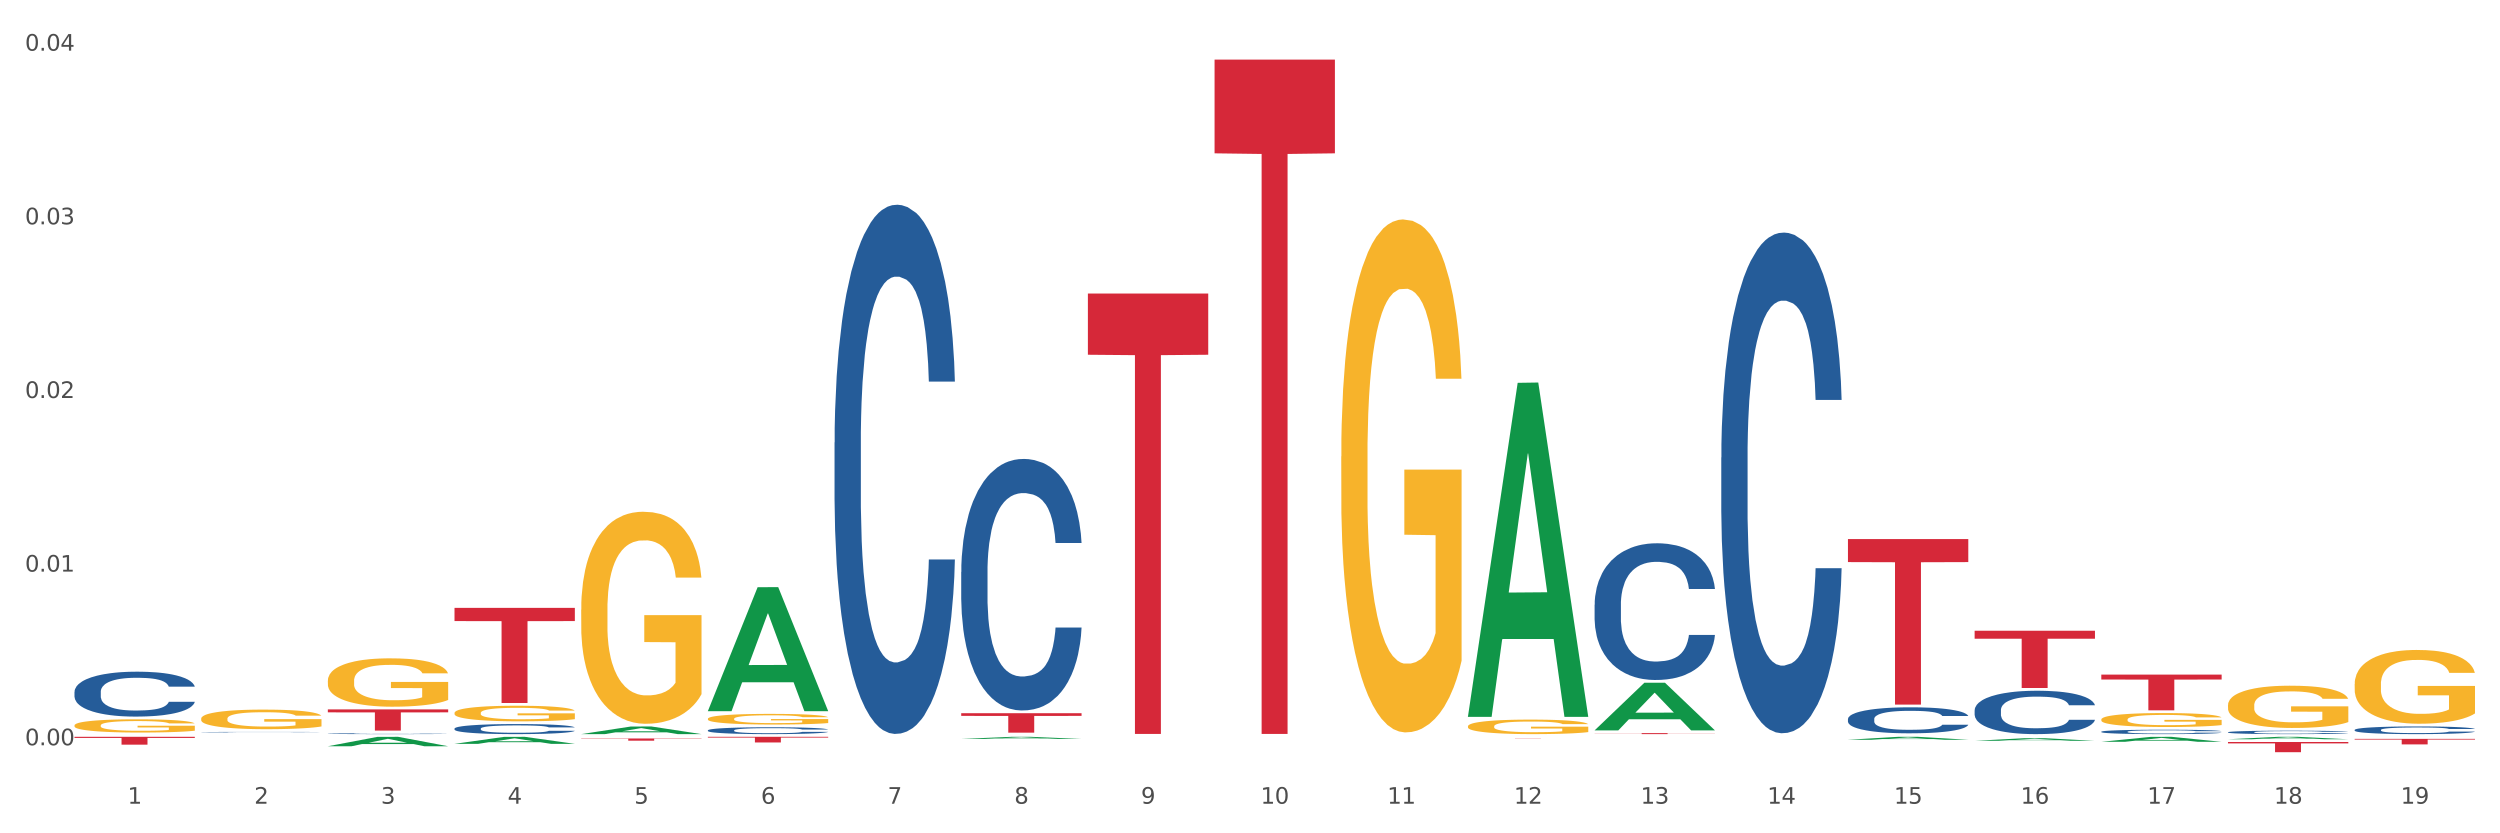 <?xml version="1.0" encoding="utf-8" standalone="no"?>
<!DOCTYPE svg PUBLIC "-//W3C//DTD SVG 1.1//EN"
  "http://www.w3.org/Graphics/SVG/1.1/DTD/svg11.dtd">
<svg xmlns:xlink="http://www.w3.org/1999/xlink" width="1080pt" height="360pt" viewBox="0 0 1080 360" xmlns="http://www.w3.org/2000/svg" version="1.1">
 <rect x="0" y="0" width="1080" height="360" fill="#333333" stroke="none"/>
 <defs>
  <style type="text/css">*{stroke-linejoin: round; stroke-linecap: butt}</style>
 </defs>
 <g id="figure_1">
  <g id="patch_1">
   <path d="M 0 360 
L 1080 360 
L 1080 0 
L 0 0 
z
" style="fill: #ffffff; stroke: #ffffff; stroke-linejoin: miter"/>
  </g>
  <g id="axes_1">
   <g id="matplotlib.axis_1">
    <g id="xtick_1">
     <g id="text_1">
      <!-- 1 -->
      <g style="fill: #4d4d4d" transform="translate(55.115 347.204) scale(0.096 -0.096)">
       <defs>
        <path id="DejaVuSans-31" d="M 794 531 
L 1825 531 
L 1825 4091 
L 703 3866 
L 703 4441 
L 1819 4666 
L 2450 4666 
L 2450 531 
L 3481 531 
L 3481 0 
L 794 0 
L 794 531 
z
" transform="scale(0.016)"/>
       </defs>
       <use xlink:href="#DejaVuSans-31"/>
      </g>
     </g>
    </g>
    <g id="xtick_2">
     <g id="text_2">
      <!-- 2 -->
      <g style="fill: #4d4d4d" transform="translate(109.839 347.204) scale(0.096 -0.096)">
       <defs>
        <path id="DejaVuSans-32" d="M 1228 531 
L 3431 531 
L 3431 0 
L 469 0 
L 469 531 
Q 828 903 1448 1529 
Q 2069 2156 2228 2338 
Q 2531 2678 2651 2914 
Q 2772 3150 2772 3378 
Q 2772 3750 2511 3984 
Q 2250 4219 1831 4219 
Q 1534 4219 1204 4116 
Q 875 4013 500 3803 
L 500 4441 
Q 881 4594 1212 4672 
Q 1544 4750 1819 4750 
Q 2544 4750 2975 4387 
Q 3406 4025 3406 3419 
Q 3406 3131 3298 2873 
Q 3191 2616 2906 2266 
Q 2828 2175 2409 1742 
Q 1991 1309 1228 531 
z
" transform="scale(0.016)"/>
       </defs>
       <use xlink:href="#DejaVuSans-32"/>
      </g>
     </g>
    </g>
    <g id="xtick_3">
     <g id="text_3">
      <!-- 3 -->
      <g style="fill: #4d4d4d" transform="translate(164.564 347.204) scale(0.096 -0.096)">
       <defs>
        <path id="DejaVuSans-33" d="M 2597 2516 
Q 3050 2419 3304 2112 
Q 3559 1806 3559 1356 
Q 3559 666 3084 287 
Q 2609 -91 1734 -91 
Q 1441 -91 1130 -33 
Q 819 25 488 141 
L 488 750 
Q 750 597 1062 519 
Q 1375 441 1716 441 
Q 2309 441 2620 675 
Q 2931 909 2931 1356 
Q 2931 1769 2642 2001 
Q 2353 2234 1838 2234 
L 1294 2234 
L 1294 2753 
L 1863 2753 
Q 2328 2753 2575 2939 
Q 2822 3125 2822 3475 
Q 2822 3834 2567 4026 
Q 2313 4219 1838 4219 
Q 1578 4219 1281 4162 
Q 984 4106 628 3988 
L 628 4550 
Q 988 4650 1302 4700 
Q 1616 4750 1894 4750 
Q 2613 4750 3031 4423 
Q 3450 4097 3450 3541 
Q 3450 3153 3228 2886 
Q 3006 2619 2597 2516 
z
" transform="scale(0.016)"/>
       </defs>
       <use xlink:href="#DejaVuSans-33"/>
      </g>
     </g>
    </g>
    <g id="xtick_4">
     <g id="text_4">
      <!-- 4 -->
      <g style="fill: #4d4d4d" transform="translate(219.288 347.204) scale(0.096 -0.096)">
       <defs>
        <path id="DejaVuSans-34" d="M 2419 4116 
L 825 1625 
L 2419 1625 
L 2419 4116 
z
M 2253 4666 
L 3047 4666 
L 3047 1625 
L 3713 1625 
L 3713 1100 
L 3047 1100 
L 3047 0 
L 2419 0 
L 2419 1100 
L 313 1100 
L 313 1709 
L 2253 4666 
z
" transform="scale(0.016)"/>
       </defs>
       <use xlink:href="#DejaVuSans-34"/>
      </g>
     </g>
    </g>
    <g id="xtick_5">
     <g id="text_5">
      <!-- 5 -->
      <g style="fill: #4d4d4d" transform="translate(274.012 347.204) scale(0.096 -0.096)">
       <defs>
        <path id="DejaVuSans-35" d="M 691 4666 
L 3169 4666 
L 3169 4134 
L 1269 4134 
L 1269 2991 
Q 1406 3038 1543 3061 
Q 1681 3084 1819 3084 
Q 2600 3084 3056 2656 
Q 3513 2228 3513 1497 
Q 3513 744 3044 326 
Q 2575 -91 1722 -91 
Q 1428 -91 1123 -41 
Q 819 9 494 109 
L 494 744 
Q 775 591 1075 516 
Q 1375 441 1709 441 
Q 2250 441 2565 725 
Q 2881 1009 2881 1497 
Q 2881 1984 2565 2268 
Q 2250 2553 1709 2553 
Q 1456 2553 1204 2497 
Q 953 2441 691 2322 
L 691 4666 
z
" transform="scale(0.016)"/>
       </defs>
       <use xlink:href="#DejaVuSans-35"/>
      </g>
     </g>
    </g>
    <g id="xtick_6">
     <g id="text_6">
      <!-- 6 -->
      <g style="fill: #4d4d4d" transform="translate(328.736 347.204) scale(0.096 -0.096)">
       <defs>
        <path id="DejaVuSans-36" d="M 2113 2584 
Q 1688 2584 1439 2293 
Q 1191 2003 1191 1497 
Q 1191 994 1439 701 
Q 1688 409 2113 409 
Q 2538 409 2786 701 
Q 3034 994 3034 1497 
Q 3034 2003 2786 2293 
Q 2538 2584 2113 2584 
z
M 3366 4563 
L 3366 3988 
Q 3128 4100 2886 4159 
Q 2644 4219 2406 4219 
Q 1781 4219 1451 3797 
Q 1122 3375 1075 2522 
Q 1259 2794 1537 2939 
Q 1816 3084 2150 3084 
Q 2853 3084 3261 2657 
Q 3669 2231 3669 1497 
Q 3669 778 3244 343 
Q 2819 -91 2113 -91 
Q 1303 -91 875 529 
Q 447 1150 447 2328 
Q 447 3434 972 4092 
Q 1497 4750 2381 4750 
Q 2619 4750 2861 4703 
Q 3103 4656 3366 4563 
z
" transform="scale(0.016)"/>
       </defs>
       <use xlink:href="#DejaVuSans-36"/>
      </g>
     </g>
    </g>
    <g id="xtick_7">
     <g id="text_7">
      <!-- 7 -->
      <g style="fill: #4d4d4d" transform="translate(383.461 347.204) scale(0.096 -0.096)">
       <defs>
        <path id="DejaVuSans-37" d="M 525 4666 
L 3525 4666 
L 3525 4397 
L 1831 0 
L 1172 0 
L 2766 4134 
L 525 4134 
L 525 4666 
z
" transform="scale(0.016)"/>
       </defs>
       <use xlink:href="#DejaVuSans-37"/>
      </g>
     </g>
    </g>
    <g id="xtick_8">
     <g id="text_8">
      <!-- 8 -->
      <g style="fill: #4d4d4d" transform="translate(438.185 347.204) scale(0.096 -0.096)">
       <defs>
        <path id="DejaVuSans-38" d="M 2034 2216 
Q 1584 2216 1326 1975 
Q 1069 1734 1069 1313 
Q 1069 891 1326 650 
Q 1584 409 2034 409 
Q 2484 409 2743 651 
Q 3003 894 3003 1313 
Q 3003 1734 2745 1975 
Q 2488 2216 2034 2216 
z
M 1403 2484 
Q 997 2584 770 2862 
Q 544 3141 544 3541 
Q 544 4100 942 4425 
Q 1341 4750 2034 4750 
Q 2731 4750 3128 4425 
Q 3525 4100 3525 3541 
Q 3525 3141 3298 2862 
Q 3072 2584 2669 2484 
Q 3125 2378 3379 2068 
Q 3634 1759 3634 1313 
Q 3634 634 3220 271 
Q 2806 -91 2034 -91 
Q 1263 -91 848 271 
Q 434 634 434 1313 
Q 434 1759 690 2068 
Q 947 2378 1403 2484 
z
M 1172 3481 
Q 1172 3119 1398 2916 
Q 1625 2713 2034 2713 
Q 2441 2713 2670 2916 
Q 2900 3119 2900 3481 
Q 2900 3844 2670 4047 
Q 2441 4250 2034 4250 
Q 1625 4250 1398 4047 
Q 1172 3844 1172 3481 
z
" transform="scale(0.016)"/>
       </defs>
       <use xlink:href="#DejaVuSans-38"/>
      </g>
     </g>
    </g>
    <g id="xtick_9">
     <g id="text_9">
      <!-- 9 -->
      <g style="fill: #4d4d4d" transform="translate(492.909 347.204) scale(0.096 -0.096)">
       <defs>
        <path id="DejaVuSans-39" d="M 703 97 
L 703 672 
Q 941 559 1184 500 
Q 1428 441 1663 441 
Q 2288 441 2617 861 
Q 2947 1281 2994 2138 
Q 2813 1869 2534 1725 
Q 2256 1581 1919 1581 
Q 1219 1581 811 2004 
Q 403 2428 403 3163 
Q 403 3881 828 4315 
Q 1253 4750 1959 4750 
Q 2769 4750 3195 4129 
Q 3622 3509 3622 2328 
Q 3622 1225 3098 567 
Q 2575 -91 1691 -91 
Q 1453 -91 1209 -44 
Q 966 3 703 97 
z
M 1959 2075 
Q 2384 2075 2632 2365 
Q 2881 2656 2881 3163 
Q 2881 3666 2632 3958 
Q 2384 4250 1959 4250 
Q 1534 4250 1286 3958 
Q 1038 3666 1038 3163 
Q 1038 2656 1286 2365 
Q 1534 2075 1959 2075 
z
" transform="scale(0.016)"/>
       </defs>
       <use xlink:href="#DejaVuSans-39"/>
      </g>
     </g>
    </g>
    <g id="xtick_10">
     <g id="text_10">
      <!-- 10 -->
      <g style="fill: #4d4d4d" transform="translate(544.58 347.204) scale(0.096 -0.096)">
       <defs>
        <path id="DejaVuSans-30" d="M 2034 4250 
Q 1547 4250 1301 3770 
Q 1056 3291 1056 2328 
Q 1056 1369 1301 889 
Q 1547 409 2034 409 
Q 2525 409 2770 889 
Q 3016 1369 3016 2328 
Q 3016 3291 2770 3770 
Q 2525 4250 2034 4250 
z
M 2034 4750 
Q 2819 4750 3233 4129 
Q 3647 3509 3647 2328 
Q 3647 1150 3233 529 
Q 2819 -91 2034 -91 
Q 1250 -91 836 529 
Q 422 1150 422 2328 
Q 422 3509 836 4129 
Q 1250 4750 2034 4750 
z
" transform="scale(0.016)"/>
       </defs>
       <use xlink:href="#DejaVuSans-31"/>
       <use xlink:href="#DejaVuSans-30" transform="translate(63.623 0)"/>
      </g>
     </g>
    </g>
    <g id="xtick_11">
     <g id="text_11">
      <!-- 11 -->
      <g style="fill: #4d4d4d" transform="translate(599.304 347.204) scale(0.096 -0.096)">
       <use xlink:href="#DejaVuSans-31"/>
       <use xlink:href="#DejaVuSans-31" transform="translate(63.623 0)"/>
      </g>
     </g>
    </g>
    <g id="xtick_12">
     <g id="text_12">
      <!-- 12 -->
      <g style="fill: #4d4d4d" transform="translate(654.028 347.204) scale(0.096 -0.096)">
       <use xlink:href="#DejaVuSans-31"/>
       <use xlink:href="#DejaVuSans-32" transform="translate(63.623 0)"/>
      </g>
     </g>
    </g>
    <g id="xtick_13">
     <g id="text_13">
      <!-- 13 -->
      <g style="fill: #4d4d4d" transform="translate(708.752 347.204) scale(0.096 -0.096)">
       <use xlink:href="#DejaVuSans-31"/>
       <use xlink:href="#DejaVuSans-33" transform="translate(63.623 0)"/>
      </g>
     </g>
    </g>
    <g id="xtick_14">
     <g id="text_14">
      <!-- 14 -->
      <g style="fill: #4d4d4d" transform="translate(763.477 347.204) scale(0.096 -0.096)">
       <use xlink:href="#DejaVuSans-31"/>
       <use xlink:href="#DejaVuSans-34" transform="translate(63.623 0)"/>
      </g>
     </g>
    </g>
    <g id="xtick_15">
     <g id="text_15">
      <!-- 15 -->
      <g style="fill: #4d4d4d" transform="translate(818.201 347.204) scale(0.096 -0.096)">
       <use xlink:href="#DejaVuSans-31"/>
       <use xlink:href="#DejaVuSans-35" transform="translate(63.623 0)"/>
      </g>
     </g>
    </g>
    <g id="xtick_16">
     <g id="text_16">
      <!-- 16 -->
      <g style="fill: #4d4d4d" transform="translate(872.925 347.204) scale(0.096 -0.096)">
       <use xlink:href="#DejaVuSans-31"/>
       <use xlink:href="#DejaVuSans-36" transform="translate(63.623 0)"/>
      </g>
     </g>
    </g>
    <g id="xtick_17">
     <g id="text_17">
      <!-- 17 -->
      <g style="fill: #4d4d4d" transform="translate(927.649 347.204) scale(0.096 -0.096)">
       <use xlink:href="#DejaVuSans-31"/>
       <use xlink:href="#DejaVuSans-37" transform="translate(63.623 0)"/>
      </g>
     </g>
    </g>
    <g id="xtick_18">
     <g id="text_18">
      <!-- 18 -->
      <g style="fill: #4d4d4d" transform="translate(982.374 347.204) scale(0.096 -0.096)">
       <use xlink:href="#DejaVuSans-31"/>
       <use xlink:href="#DejaVuSans-38" transform="translate(63.623 0)"/>
      </g>
     </g>
    </g>
    <g id="xtick_19">
     <g id="text_19">
      <!-- 19 -->
      <g style="fill: #4d4d4d" transform="translate(1037.098 347.204) scale(0.096 -0.096)">
       <use xlink:href="#DejaVuSans-31"/>
       <use xlink:href="#DejaVuSans-39" transform="translate(63.623 0)"/>
      </g>
     </g>
    </g>
    <g id="xtick_20"/>
    <g id="xtick_21"/>
    <g id="xtick_22"/>
    <g id="xtick_23"/>
    <g id="xtick_24"/>
    <g id="xtick_25"/>
    <g id="xtick_26"/>
    <g id="xtick_27"/>
    <g id="xtick_28"/>
    <g id="xtick_29"/>
    <g id="xtick_30"/>
    <g id="xtick_31"/>
    <g id="xtick_32"/>
    <g id="xtick_33"/>
    <g id="xtick_34"/>
    <g id="xtick_35"/>
    <g id="xtick_36"/>
    <g id="xtick_37"/>
   </g>
   <g id="matplotlib.axis_2">
    <g id="ytick_1">
     <g id="text_20">
      <!-- 0.00 -->
      <g style="fill: #4d4d4d" transform="translate(10.8 321.958) scale(0.096 -0.096)">
       <defs>
        <path id="DejaVuSans-2e" d="M 684 794 
L 1344 794 
L 1344 0 
L 684 0 
L 684 794 
z
" transform="scale(0.016)"/>
       </defs>
       <use xlink:href="#DejaVuSans-30"/>
       <use xlink:href="#DejaVuSans-2e" transform="translate(63.623 0)"/>
       <use xlink:href="#DejaVuSans-30" transform="translate(95.41 0)"/>
       <use xlink:href="#DejaVuSans-30" transform="translate(159.033 0)"/>
      </g>
     </g>
    </g>
    <g id="ytick_2">
     <g id="text_21">
      <!-- 0.01 -->
      <g style="fill: #4d4d4d" transform="translate(10.8 246.943) scale(0.096 -0.096)">
       <use xlink:href="#DejaVuSans-30"/>
       <use xlink:href="#DejaVuSans-2e" transform="translate(63.623 0)"/>
       <use xlink:href="#DejaVuSans-30" transform="translate(95.41 0)"/>
       <use xlink:href="#DejaVuSans-31" transform="translate(159.033 0)"/>
      </g>
     </g>
    </g>
    <g id="ytick_3">
     <g id="text_22">
      <!-- 0.02 -->
      <g style="fill: #4d4d4d" transform="translate(10.8 171.927) scale(0.096 -0.096)">
       <use xlink:href="#DejaVuSans-30"/>
       <use xlink:href="#DejaVuSans-2e" transform="translate(63.623 0)"/>
       <use xlink:href="#DejaVuSans-30" transform="translate(95.41 0)"/>
       <use xlink:href="#DejaVuSans-32" transform="translate(159.033 0)"/>
      </g>
     </g>
    </g>
    <g id="ytick_4">
     <g id="text_23">
      <!-- 0.03 -->
      <g style="fill: #4d4d4d" transform="translate(10.8 96.911) scale(0.096 -0.096)">
       <use xlink:href="#DejaVuSans-30"/>
       <use xlink:href="#DejaVuSans-2e" transform="translate(63.623 0)"/>
       <use xlink:href="#DejaVuSans-30" transform="translate(95.41 0)"/>
       <use xlink:href="#DejaVuSans-33" transform="translate(159.033 0)"/>
      </g>
     </g>
    </g>
    <g id="ytick_5">
     <g id="text_24">
      <!-- 0.04 -->
      <g style="fill: #4d4d4d" transform="translate(10.8 21.895) scale(0.096 -0.096)">
       <use xlink:href="#DejaVuSans-30"/>
       <use xlink:href="#DejaVuSans-2e" transform="translate(63.623 0)"/>
       <use xlink:href="#DejaVuSans-30" transform="translate(95.41 0)"/>
       <use xlink:href="#DejaVuSans-34" transform="translate(159.033 0)"/>
      </g>
     </g>
    </g>
    <g id="ytick_6"/>
    <g id="ytick_7"/>
    <g id="ytick_8"/>
    <g id="ytick_9"/>
   </g>
   <g id="PolyCollection_1">
    <path d="M 141.624 322.373 
L 141.677 322.369 
L 163.116 318.315 
L 172.012 318.311 
L 193.612 322.381 
L 183.321 322.381 
L 178.658 321.433 
L 156.523 321.433 
L 156.362 321.448 
L 151.86 322.381 
L 141.624 322.381 
L 141.624 322.373 
L 159.31 320.868 
L 175.871 320.864 
L 167.671 319.179 
L 167.564 319.171 
L 167.457 319.182 
L 159.257 320.864 
L 159.31 320.868 
L 141.624 322.373 
z
" clip-path="url(#p8b60930ae9)" style="fill: #109648"/>
    <path d="M 634.142 318.81 
L 686.13 318.81 
L 686.13 318.823 
L 665.68 318.824 
L 665.68 318.906 
L 654.469 318.906 
L 654.469 318.824 
L 634.142 318.823 
L 634.142 318.81 
L 634.142 318.81 
z
" clip-path="url(#p8b60930ae9)" style="fill: #d62839"/>
    <path d="M 524.693 25.759 
L 576.682 25.759 
L 576.682 66.239 
L 556.231 66.512 
L 556.231 317.046 
L 545.021 317.046 
L 545.021 66.512 
L 524.693 66.239 
L 524.693 26.033 
L 524.693 25.759 
z
" clip-path="url(#p8b60930ae9)" style="fill: #d62839"/>
    <path d="M 469.969 126.813 
L 521.957 126.813 
L 521.957 153.25 
L 501.507 153.429 
L 501.507 317.054 
L 490.296 317.054 
L 490.296 153.429 
L 469.969 153.25 
L 469.969 126.992 
L 469.969 126.813 
z
" clip-path="url(#p8b60930ae9)" style="fill: #d62839"/>
    <path d="M 962.488 320.533 
L 1014.476 320.533 
L 1014.476 321.147 
L 994.025 321.151 
L 994.025 324.95 
L 982.815 324.95 
L 982.815 321.151 
L 962.488 321.147 
L 962.488 320.537 
L 962.488 320.533 
z
" clip-path="url(#p8b60930ae9)" style="fill: #d62839"/>
    <path d="M 1017.212 319.184 
L 1069.2 319.184 
L 1069.2 319.515 
L 1048.75 319.518 
L 1048.75 321.568 
L 1037.539 321.568 
L 1037.539 319.518 
L 1017.212 319.515 
L 1017.212 319.186 
L 1017.212 319.184 
z
" clip-path="url(#p8b60930ae9)" style="fill: #d62839"/>
    <path d="M 688.866 316.705 
L 740.854 316.705 
L 740.854 316.765 
L 720.404 316.766 
L 720.404 317.141 
L 709.193 317.141 
L 709.193 316.766 
L 688.866 316.765 
L 688.866 316.705 
L 688.866 316.705 
z
" clip-path="url(#p8b60930ae9)" style="fill: #d62839"/>
    <path d="M 907.763 291.418 
L 959.751 291.418 
L 959.751 293.566 
L 939.301 293.58 
L 939.301 306.871 
L 928.09 306.871 
L 928.09 293.58 
L 907.763 293.566 
L 907.763 291.433 
L 907.763 291.418 
z
" clip-path="url(#p8b60930ae9)" style="fill: #d62839"/>
    <path d="M 798.315 232.886 
L 850.303 232.886 
L 850.303 242.822 
L 829.853 242.889 
L 829.853 304.384 
L 818.642 304.384 
L 818.642 242.889 
L 798.315 242.822 
L 798.315 232.953 
L 798.315 232.886 
z
" clip-path="url(#p8b60930ae9)" style="fill: #d62839"/>
    <path d="M 853.039 272.483 
L 905.027 272.483 
L 905.027 275.922 
L 884.577 275.945 
L 884.577 297.23 
L 873.366 297.23 
L 873.366 275.945 
L 853.039 275.922 
L 853.039 272.506 
L 853.039 272.483 
z
" clip-path="url(#p8b60930ae9)" style="fill: #d62839"/>
    <path d="M 305.796 318.311 
L 357.784 318.311 
L 357.784 318.651 
L 337.334 318.653 
L 337.334 320.755 
L 326.123 320.755 
L 326.123 318.653 
L 305.796 318.651 
L 305.796 318.313 
L 305.796 318.311 
z
" clip-path="url(#p8b60930ae9)" style="fill: #d62839"/>
    <path d="M 415.245 308.099 
L 467.233 308.099 
L 467.233 309.267 
L 446.783 309.275 
L 446.783 316.499 
L 435.572 316.499 
L 435.572 309.275 
L 415.245 309.267 
L 415.245 308.107 
L 415.245 308.099 
z
" clip-path="url(#p8b60930ae9)" style="fill: #d62839"/>
    <path d="M 196.348 262.592 
L 248.336 262.592 
L 248.336 268.306 
L 227.886 268.345 
L 227.886 303.707 
L 216.675 303.707 
L 216.675 268.345 
L 196.348 268.306 
L 196.348 262.631 
L 196.348 262.592 
z
" clip-path="url(#p8b60930ae9)" style="fill: #d62839"/>
    <path d="M 251.072 319.023 
L 303.06 319.023 
L 303.06 319.155 
L 282.61 319.156 
L 282.61 319.978 
L 271.399 319.978 
L 271.399 319.156 
L 251.072 319.155 
L 251.072 319.024 
L 251.072 319.023 
z
" clip-path="url(#p8b60930ae9)" style="fill: #d62839"/>
    <path d="M 141.624 306.471 
L 193.612 306.471 
L 193.612 307.741 
L 173.161 307.75 
L 173.161 315.61 
L 161.951 315.61 
L 161.951 307.75 
L 141.624 307.741 
L 141.624 306.48 
L 141.624 306.471 
z
" clip-path="url(#p8b60930ae9)" style="fill: #d62839"/>
    <path d="M 32.175 318.311 
L 84.163 318.311 
L 84.163 318.78 
L 63.713 318.783 
L 63.713 321.684 
L 52.502 321.684 
L 52.502 318.783 
L 32.175 318.78 
L 32.175 318.314 
L 32.175 318.311 
z
" clip-path="url(#p8b60930ae9)" style="fill: #d62839"/>
    <path d="M 251.072 263.402 
L 251.133 263.318 
L 251.133 260.306 
L 251.256 257.713 
L 251.87 251.439 
L 252.791 246.252 
L 253.466 243.491 
L 254.141 241.233 
L 254.939 238.974 
L 255.921 236.631 
L 257.701 233.201 
L 258.806 231.445 
L 260.156 229.604 
L 262.611 226.927 
L 264.391 225.421 
L 266.233 224.166 
L 269.24 222.661 
L 271.204 221.991 
L 273.291 221.489 
L 275.808 221.155 
L 277.711 221.071 
L 281.884 221.322 
L 285.444 222.075 
L 287.163 222.661 
L 289.373 223.665 
L 290.539 224.334 
L 292.442 225.672 
L 294.406 227.429 
L 295.756 228.935 
L 297.782 231.779 
L 299.316 234.624 
L 300.728 238.137 
L 301.464 240.563 
L 302.017 242.822 
L 302.508 245.415 
L 302.999 249.515 
L 291.951 249.515 
L 291.521 246.587 
L 290.846 243.826 
L 289.864 241.149 
L 289.004 239.476 
L 287.531 237.384 
L 286.181 236.046 
L 284.769 235.042 
L 283.051 234.205 
L 281.7 233.787 
L 279.797 233.452 
L 276.053 233.536 
L 273.537 234.205 
L 271.818 235.042 
L 270.713 235.795 
L 269.731 236.631 
L 268.627 237.803 
L 267.338 239.559 
L 266.417 241.149 
L 265.496 243.157 
L 264.76 245.164 
L 264.084 247.507 
L 263.532 250.016 
L 263.102 252.61 
L 262.734 255.789 
L 262.427 261.059 
L 262.427 272.52 
L 262.55 275.114 
L 262.857 278.543 
L 263.225 281.137 
L 263.839 284.232 
L 264.391 286.324 
L 265.435 289.335 
L 266.601 291.845 
L 267.522 293.434 
L 268.442 294.773 
L 270.038 296.613 
L 271.818 298.119 
L 273.353 299.039 
L 275.44 299.876 
L 276.851 300.211 
L 278.079 300.378 
L 281.086 300.378 
L 283.235 300.127 
L 285.629 299.541 
L 287.47 298.788 
L 289.004 297.868 
L 290.723 296.362 
L 291.828 294.94 
L 291.828 277.456 
L 278.324 277.372 
L 278.324 265.744 
L 303.06 265.744 
L 303.06 299.876 
L 302.017 301.633 
L 300.851 303.222 
L 299.623 304.644 
L 297.782 306.401 
L 295.572 308.074 
L 293.608 309.246 
L 291.521 310.249 
L 289.066 311.17 
L 285.874 312.006 
L 283.91 312.341 
L 281.455 312.592 
L 278.57 312.676 
L 276.053 312.508 
L 273.598 312.09 
L 271.02 311.337 
L 268.504 310.249 
L 266.601 309.162 
L 264.698 307.823 
L 262.673 306.067 
L 261.077 304.393 
L 259.849 302.888 
L 258.499 300.964 
L 257.026 298.454 
L 255.921 296.195 
L 254.939 293.853 
L 253.896 290.841 
L 253.159 288.248 
L 252.422 284.985 
L 251.993 282.559 
L 251.502 278.794 
L 251.133 273.524 
L 251.072 263.402 
z
" clip-path="url(#p8b60930ae9)" style="fill: #f7b32b"/>
    <path d="M 305.796 310.523 
L 305.858 310.519 
L 305.858 310.367 
L 305.981 310.237 
L 306.594 309.922 
L 307.515 309.661 
L 308.19 309.523 
L 308.865 309.409 
L 309.663 309.296 
L 310.645 309.178 
L 312.425 309.006 
L 313.53 308.918 
L 314.88 308.825 
L 317.336 308.691 
L 319.116 308.615 
L 320.957 308.552 
L 323.965 308.477 
L 325.929 308.443 
L 328.016 308.418 
L 330.532 308.401 
L 332.435 308.397 
L 336.609 308.409 
L 340.169 308.447 
L 341.887 308.477 
L 344.097 308.527 
L 345.263 308.561 
L 347.166 308.628 
L 349.13 308.716 
L 350.48 308.792 
L 352.506 308.935 
L 354.04 309.077 
L 355.452 309.254 
L 356.189 309.376 
L 356.741 309.489 
L 357.232 309.619 
L 357.723 309.825 
L 346.675 309.825 
L 346.245 309.678 
L 345.57 309.54 
L 344.588 309.405 
L 343.729 309.321 
L 342.256 309.216 
L 340.905 309.149 
L 339.493 309.098 
L 337.775 309.056 
L 336.425 309.035 
L 334.522 309.019 
L 330.778 309.023 
L 328.261 309.056 
L 326.542 309.098 
L 325.438 309.136 
L 324.456 309.178 
L 323.351 309.237 
L 322.062 309.325 
L 321.141 309.405 
L 320.22 309.506 
L 319.484 309.607 
L 318.809 309.724 
L 318.256 309.85 
L 317.827 309.981 
L 317.458 310.14 
L 317.151 310.405 
L 317.151 310.981 
L 317.274 311.111 
L 317.581 311.283 
L 317.949 311.413 
L 318.563 311.569 
L 319.116 311.674 
L 320.159 311.825 
L 321.325 311.951 
L 322.246 312.031 
L 323.167 312.098 
L 324.762 312.191 
L 326.542 312.266 
L 328.077 312.313 
L 330.164 312.355 
L 331.576 312.371 
L 332.803 312.38 
L 335.811 312.38 
L 337.959 312.367 
L 340.353 312.338 
L 342.194 312.3 
L 343.729 312.254 
L 345.447 312.178 
L 346.552 312.107 
L 346.552 311.229 
L 333.049 311.224 
L 333.049 310.64 
L 357.784 310.64 
L 357.784 312.355 
L 356.741 312.443 
L 355.575 312.523 
L 354.347 312.594 
L 352.506 312.682 
L 350.296 312.766 
L 348.332 312.825 
L 346.245 312.876 
L 343.79 312.922 
L 340.598 312.964 
L 338.634 312.981 
L 336.179 312.993 
L 333.294 312.997 
L 330.778 312.989 
L 328.322 312.968 
L 325.745 312.93 
L 323.228 312.876 
L 321.325 312.821 
L 319.423 312.754 
L 317.397 312.666 
L 315.801 312.582 
L 314.574 312.506 
L 313.223 312.409 
L 311.75 312.283 
L 310.645 312.17 
L 309.663 312.052 
L 308.62 311.901 
L 307.883 311.771 
L 307.147 311.607 
L 306.717 311.485 
L 306.226 311.296 
L 305.858 311.031 
L 305.796 310.523 
z
" clip-path="url(#p8b60930ae9)" style="fill: #f7b32b"/>
    <path d="M 634.142 313.767 
L 634.203 313.761 
L 634.203 313.555 
L 634.326 313.377 
L 634.94 312.947 
L 635.861 312.592 
L 636.536 312.403 
L 637.211 312.249 
L 638.009 312.094 
L 638.991 311.933 
L 640.771 311.699 
L 641.876 311.578 
L 643.226 311.452 
L 645.681 311.269 
L 647.461 311.166 
L 649.303 311.08 
L 652.31 310.977 
L 654.274 310.931 
L 656.361 310.897 
L 658.878 310.874 
L 660.781 310.868 
L 664.954 310.885 
L 668.514 310.937 
L 670.233 310.977 
L 672.443 311.045 
L 673.609 311.091 
L 675.512 311.183 
L 677.476 311.303 
L 678.826 311.406 
L 680.851 311.601 
L 682.386 311.796 
L 683.798 312.037 
L 684.534 312.203 
L 685.087 312.357 
L 685.578 312.535 
L 686.069 312.816 
L 675.02 312.816 
L 674.591 312.615 
L 673.916 312.426 
L 672.934 312.243 
L 672.074 312.128 
L 670.601 311.985 
L 669.251 311.893 
L 667.839 311.825 
L 666.121 311.767 
L 664.77 311.739 
L 662.867 311.716 
L 659.123 311.721 
L 656.607 311.767 
L 654.888 311.825 
L 653.783 311.876 
L 652.801 311.933 
L 651.696 312.014 
L 650.407 312.134 
L 649.487 312.243 
L 648.566 312.38 
L 647.83 312.518 
L 647.154 312.678 
L 646.602 312.85 
L 646.172 313.028 
L 645.804 313.245 
L 645.497 313.606 
L 645.497 314.391 
L 645.62 314.569 
L 645.927 314.804 
L 646.295 314.981 
L 646.909 315.193 
L 647.461 315.336 
L 648.505 315.543 
L 649.671 315.714 
L 650.592 315.823 
L 651.512 315.915 
L 653.108 316.041 
L 654.888 316.144 
L 656.423 316.207 
L 658.51 316.264 
L 659.921 316.287 
L 661.149 316.299 
L 664.156 316.299 
L 666.305 316.282 
L 668.698 316.242 
L 670.54 316.19 
L 672.074 316.127 
L 673.793 316.024 
L 674.898 315.926 
L 674.898 314.729 
L 661.394 314.723 
L 661.394 313.927 
L 686.13 313.927 
L 686.13 316.264 
L 685.087 316.385 
L 683.92 316.494 
L 682.693 316.591 
L 680.851 316.711 
L 678.642 316.826 
L 676.678 316.906 
L 674.591 316.975 
L 672.136 317.038 
L 668.944 317.095 
L 666.98 317.118 
L 664.525 317.135 
L 661.64 317.141 
L 659.123 317.13 
L 656.668 317.101 
L 654.09 317.049 
L 651.574 316.975 
L 649.671 316.9 
L 647.768 316.809 
L 645.743 316.688 
L 644.147 316.574 
L 642.919 316.471 
L 641.569 316.339 
L 640.096 316.167 
L 638.991 316.012 
L 638.009 315.852 
L 636.965 315.646 
L 636.229 315.468 
L 635.492 315.245 
L 635.063 315.079 
L 634.572 314.821 
L 634.203 314.46 
L 634.142 313.767 
z
" clip-path="url(#p8b60930ae9)" style="fill: #f7b32b"/>
    <path d="M 579.418 197.199 
L 579.479 196.997 
L 579.479 189.711 
L 579.602 183.437 
L 580.216 168.257 
L 581.136 155.709 
L 581.812 149.03 
L 582.487 143.566 
L 583.285 138.101 
L 584.267 132.435 
L 586.047 124.137 
L 587.152 119.886 
L 588.502 115.434 
L 590.957 108.957 
L 592.737 105.314 
L 594.578 102.278 
L 597.586 98.635 
L 599.55 97.016 
L 601.637 95.802 
L 604.154 94.992 
L 606.056 94.79 
L 610.23 95.397 
L 613.79 97.219 
L 615.509 98.635 
L 617.718 101.064 
L 618.884 102.683 
L 620.787 105.921 
L 622.751 110.172 
L 624.102 113.815 
L 626.127 120.696 
L 627.662 127.577 
L 629.073 136.078 
L 629.81 141.947 
L 630.362 147.411 
L 630.853 153.685 
L 631.344 163.603 
L 620.296 163.603 
L 619.867 156.519 
L 619.191 149.84 
L 618.209 143.364 
L 617.35 139.316 
L 615.877 134.256 
L 614.527 131.018 
L 613.115 128.589 
L 611.396 126.565 
L 610.046 125.553 
L 608.143 124.744 
L 604.399 124.946 
L 601.882 126.565 
L 600.164 128.589 
L 599.059 130.411 
L 598.077 132.435 
L 596.972 135.268 
L 595.683 139.518 
L 594.763 143.364 
L 593.842 148.221 
L 593.105 153.078 
L 592.43 158.745 
L 591.878 164.817 
L 591.448 171.091 
L 591.08 178.782 
L 590.773 191.532 
L 590.773 219.26 
L 590.896 225.534 
L 591.203 233.832 
L 591.571 240.106 
L 592.185 247.594 
L 592.737 252.654 
L 593.78 259.94 
L 594.947 266.012 
L 595.867 269.857 
L 596.788 273.095 
L 598.384 277.548 
L 600.164 281.191 
L 601.698 283.417 
L 603.785 285.441 
L 605.197 286.251 
L 606.425 286.655 
L 609.432 286.655 
L 611.58 286.048 
L 613.974 284.632 
L 615.816 282.81 
L 617.35 280.584 
L 619.069 276.941 
L 620.173 273.5 
L 620.173 231.201 
L 606.67 230.998 
L 606.67 202.866 
L 631.406 202.866 
L 631.406 285.441 
L 630.362 289.691 
L 629.196 293.537 
L 627.969 296.977 
L 626.127 301.228 
L 623.918 305.275 
L 621.953 308.109 
L 619.867 310.537 
L 617.411 312.764 
L 614.22 314.788 
L 612.256 315.597 
L 609.8 316.204 
L 606.916 316.407 
L 604.399 316.002 
L 601.944 314.99 
L 599.366 313.169 
L 596.849 310.537 
L 594.947 307.906 
L 593.044 304.668 
L 591.018 300.418 
L 589.423 296.37 
L 588.195 292.727 
L 586.845 288.072 
L 585.372 282.001 
L 584.267 276.536 
L 583.285 270.869 
L 582.241 263.583 
L 581.505 257.309 
L 580.768 249.416 
L 580.338 243.546 
L 579.847 234.439 
L 579.479 221.688 
L 579.418 197.199 
z
" clip-path="url(#p8b60930ae9)" style="fill: #f7b32b"/>
    <path d="M 141.624 294.059 
L 141.685 294.04 
L 141.685 293.353 
L 141.808 292.761 
L 142.421 291.329 
L 143.342 290.146 
L 144.017 289.516 
L 144.693 289.001 
L 145.49 288.485 
L 146.472 287.951 
L 148.252 287.168 
L 149.357 286.767 
L 150.708 286.348 
L 153.163 285.737 
L 154.943 285.393 
L 156.784 285.107 
L 159.792 284.763 
L 161.756 284.611 
L 163.843 284.496 
L 166.359 284.42 
L 168.262 284.401 
L 172.436 284.458 
L 175.996 284.63 
L 177.714 284.763 
L 179.924 284.992 
L 181.09 285.145 
L 182.993 285.45 
L 184.957 285.851 
L 186.308 286.195 
L 188.333 286.844 
L 189.867 287.493 
L 191.279 288.294 
L 192.016 288.848 
L 192.568 289.363 
L 193.059 289.955 
L 193.55 290.89 
L 182.502 290.89 
L 182.072 290.222 
L 181.397 289.592 
L 180.415 288.982 
L 179.556 288.6 
L 178.083 288.123 
L 176.732 287.817 
L 175.321 287.588 
L 173.602 287.397 
L 172.252 287.302 
L 170.349 287.226 
L 166.605 287.245 
L 164.088 287.397 
L 162.37 287.588 
L 161.265 287.76 
L 160.283 287.951 
L 159.178 288.218 
L 157.889 288.619 
L 156.968 288.982 
L 156.048 289.44 
L 155.311 289.898 
L 154.636 290.432 
L 154.083 291.005 
L 153.654 291.597 
L 153.286 292.322 
L 152.979 293.524 
L 152.979 296.139 
L 153.101 296.731 
L 153.408 297.514 
L 153.777 298.105 
L 154.39 298.811 
L 154.943 299.289 
L 155.986 299.976 
L 157.152 300.548 
L 158.073 300.911 
L 158.994 301.216 
L 160.59 301.636 
L 162.37 301.98 
L 163.904 302.19 
L 165.991 302.381 
L 167.403 302.457 
L 168.63 302.495 
L 171.638 302.495 
L 173.786 302.438 
L 176.18 302.304 
L 178.021 302.133 
L 179.556 301.923 
L 181.274 301.579 
L 182.379 301.255 
L 182.379 297.265 
L 168.876 297.246 
L 168.876 294.593 
L 193.612 294.593 
L 193.612 302.381 
L 192.568 302.782 
L 191.402 303.144 
L 190.174 303.469 
L 188.333 303.87 
L 186.123 304.251 
L 184.159 304.519 
L 182.072 304.748 
L 179.617 304.958 
L 176.425 305.148 
L 174.461 305.225 
L 172.006 305.282 
L 169.121 305.301 
L 166.605 305.263 
L 164.15 305.167 
L 161.572 304.996 
L 159.055 304.748 
L 157.152 304.499 
L 155.25 304.194 
L 153.224 303.793 
L 151.628 303.411 
L 150.401 303.068 
L 149.05 302.629 
L 147.577 302.056 
L 146.472 301.541 
L 145.49 301.006 
L 144.447 300.319 
L 143.71 299.728 
L 142.974 298.983 
L 142.544 298.43 
L 142.053 297.571 
L 141.685 296.368 
L 141.624 294.059 
z
" clip-path="url(#p8b60930ae9)" style="fill: #f7b32b"/>
    <path d="M 196.348 307.992 
L 196.409 307.986 
L 196.409 307.765 
L 196.532 307.574 
L 197.146 307.112 
L 198.066 306.73 
L 198.742 306.527 
L 199.417 306.361 
L 200.215 306.194 
L 201.197 306.022 
L 202.977 305.77 
L 204.082 305.64 
L 205.432 305.505 
L 207.887 305.308 
L 209.667 305.197 
L 211.508 305.105 
L 214.516 304.994 
L 216.48 304.945 
L 218.567 304.908 
L 221.084 304.883 
L 222.986 304.877 
L 227.16 304.895 
L 230.72 304.951 
L 232.439 304.994 
L 234.648 305.068 
L 235.815 305.117 
L 237.717 305.215 
L 239.681 305.345 
L 241.032 305.456 
L 243.057 305.665 
L 244.592 305.874 
L 246.003 306.133 
L 246.74 306.311 
L 247.292 306.478 
L 247.783 306.669 
L 248.275 306.97 
L 237.226 306.97 
L 236.797 306.755 
L 236.121 306.552 
L 235.139 306.355 
L 234.28 306.231 
L 232.807 306.078 
L 231.457 305.979 
L 230.045 305.905 
L 228.326 305.844 
L 226.976 305.813 
L 225.073 305.788 
L 221.329 305.794 
L 218.813 305.844 
L 217.094 305.905 
L 215.989 305.961 
L 215.007 306.022 
L 213.902 306.108 
L 212.613 306.238 
L 211.693 306.355 
L 210.772 306.502 
L 210.035 306.65 
L 209.36 306.823 
L 208.808 307.007 
L 208.378 307.198 
L 208.01 307.432 
L 207.703 307.82 
L 207.703 308.664 
L 207.826 308.855 
L 208.133 309.107 
L 208.501 309.298 
L 209.115 309.526 
L 209.667 309.68 
L 210.711 309.901 
L 211.877 310.086 
L 212.797 310.203 
L 213.718 310.302 
L 215.314 310.437 
L 217.094 310.548 
L 218.628 310.616 
L 220.715 310.677 
L 222.127 310.702 
L 223.355 310.714 
L 226.362 310.714 
L 228.51 310.696 
L 230.904 310.653 
L 232.746 310.597 
L 234.28 310.529 
L 235.999 310.419 
L 237.104 310.314 
L 237.104 309.027 
L 223.6 309.021 
L 223.6 308.165 
L 248.336 308.165 
L 248.336 310.677 
L 247.292 310.806 
L 246.126 310.923 
L 244.899 311.028 
L 243.057 311.157 
L 240.848 311.281 
L 238.884 311.367 
L 236.797 311.441 
L 234.341 311.508 
L 231.15 311.57 
L 229.186 311.595 
L 226.73 311.613 
L 223.846 311.619 
L 221.329 311.607 
L 218.874 311.576 
L 216.296 311.521 
L 213.779 311.441 
L 211.877 311.361 
L 209.974 311.262 
L 207.948 311.133 
L 206.353 311.01 
L 205.125 310.899 
L 203.775 310.757 
L 202.302 310.572 
L 201.197 310.406 
L 200.215 310.234 
L 199.171 310.012 
L 198.435 309.821 
L 197.698 309.581 
L 197.269 309.403 
L 196.777 309.125 
L 196.409 308.738 
L 196.348 307.992 
z
" clip-path="url(#p8b60930ae9)" style="fill: #f7b32b"/>
    <path d="M 86.899 310.459 
L 86.961 310.452 
L 86.961 310.173 
L 87.083 309.934 
L 87.697 309.354 
L 88.618 308.875 
L 89.293 308.62 
L 89.968 308.411 
L 90.766 308.203 
L 91.748 307.986 
L 93.528 307.669 
L 94.633 307.507 
L 95.983 307.337 
L 98.439 307.09 
L 100.219 306.95 
L 102.06 306.835 
L 105.067 306.695 
L 107.032 306.634 
L 109.118 306.587 
L 111.635 306.556 
L 113.538 306.549 
L 117.712 306.572 
L 121.272 306.641 
L 122.99 306.695 
L 125.2 306.788 
L 126.366 306.85 
L 128.269 306.974 
L 130.233 307.136 
L 131.583 307.275 
L 133.609 307.538 
L 135.143 307.801 
L 136.555 308.125 
L 137.291 308.349 
L 137.844 308.558 
L 138.335 308.798 
L 138.826 309.176 
L 127.778 309.176 
L 127.348 308.906 
L 126.673 308.651 
L 125.691 308.404 
L 124.832 308.249 
L 123.358 308.056 
L 122.008 307.932 
L 120.596 307.839 
L 118.878 307.762 
L 117.527 307.723 
L 115.625 307.692 
L 111.881 307.7 
L 109.364 307.762 
L 107.645 307.839 
L 106.541 307.909 
L 105.559 307.986 
L 104.454 308.094 
L 103.165 308.257 
L 102.244 308.404 
L 101.323 308.589 
L 100.587 308.775 
L 99.912 308.991 
L 99.359 309.223 
L 98.93 309.462 
L 98.561 309.756 
L 98.254 310.243 
L 98.254 311.302 
L 98.377 311.541 
L 98.684 311.858 
L 99.052 312.098 
L 99.666 312.384 
L 100.219 312.577 
L 101.262 312.855 
L 102.428 313.087 
L 103.349 313.234 
L 104.27 313.358 
L 105.865 313.528 
L 107.645 313.667 
L 109.18 313.752 
L 111.267 313.829 
L 112.678 313.86 
L 113.906 313.876 
L 116.914 313.876 
L 119.062 313.852 
L 121.456 313.798 
L 123.297 313.729 
L 124.832 313.644 
L 126.55 313.505 
L 127.655 313.373 
L 127.655 311.758 
L 114.152 311.75 
L 114.152 310.676 
L 138.887 310.676 
L 138.887 313.829 
L 137.844 313.992 
L 136.678 314.138 
L 135.45 314.27 
L 133.609 314.432 
L 131.399 314.587 
L 129.435 314.695 
L 127.348 314.788 
L 124.893 314.873 
L 121.701 314.95 
L 119.737 314.981 
L 117.282 315.004 
L 114.397 315.012 
L 111.881 314.996 
L 109.425 314.958 
L 106.847 314.888 
L 104.331 314.788 
L 102.428 314.687 
L 100.525 314.563 
L 98.5 314.401 
L 96.904 314.247 
L 95.676 314.107 
L 94.326 313.93 
L 92.853 313.698 
L 91.748 313.489 
L 90.766 313.273 
L 89.723 312.994 
L 88.986 312.755 
L 88.25 312.453 
L 87.82 312.229 
L 87.329 311.882 
L 86.961 311.395 
L 86.899 310.459 
z
" clip-path="url(#p8b60930ae9)" style="fill: #f7b32b"/>
    <path d="M 415.245 319.217 
L 415.299 319.216 
L 436.737 318.312 
L 445.634 318.311 
L 467.233 319.219 
L 456.943 319.219 
L 452.28 319.007 
L 430.145 319.007 
L 429.984 319.011 
L 425.482 319.219 
L 415.245 319.219 
L 415.245 319.217 
L 432.932 318.881 
L 449.493 318.88 
L 441.293 318.505 
L 441.185 318.503 
L 441.078 318.505 
L 432.878 318.88 
L 432.932 318.881 
L 415.245 319.217 
z
" clip-path="url(#p8b60930ae9)" style="fill: #109648"/>
    <path d="M 634.142 309.426 
L 634.196 309.291 
L 655.634 165.385 
L 664.531 165.249 
L 686.13 309.698 
L 675.84 309.698 
L 671.177 276.061 
L 649.042 276.061 
L 648.881 276.603 
L 644.379 309.698 
L 634.142 309.698 
L 634.142 309.426 
L 651.829 255.987 
L 668.39 255.852 
L 660.19 196.038 
L 660.082 195.766 
L 659.975 196.173 
L 651.775 255.852 
L 651.829 255.987 
L 634.142 309.426 
z
" clip-path="url(#p8b60930ae9)" style="fill: #109648"/>
    <path d="M 688.866 315.496 
L 688.92 315.477 
L 710.358 294.948 
L 719.255 294.929 
L 740.854 315.535 
L 730.564 315.535 
L 725.901 310.736 
L 703.766 310.736 
L 703.605 310.814 
L 699.103 315.535 
L 688.866 315.535 
L 688.866 315.496 
L 706.553 307.873 
L 723.114 307.853 
L 714.914 299.321 
L 714.807 299.282 
L 714.7 299.34 
L 706.499 307.853 
L 706.553 307.873 
L 688.866 315.496 
z
" clip-path="url(#p8b60930ae9)" style="fill: #109648"/>
    <path d="M 798.315 319.578 
L 798.368 319.576 
L 819.807 318.312 
L 828.704 318.311 
L 850.303 319.58 
L 840.012 319.58 
L 835.35 319.285 
L 813.215 319.285 
L 813.054 319.289 
L 808.552 319.58 
L 798.315 319.58 
L 798.315 319.578 
L 816.002 319.108 
L 832.563 319.107 
L 824.362 318.582 
L 824.255 318.579 
L 824.148 318.583 
L 815.948 319.107 
L 816.002 319.108 
L 798.315 319.578 
z
" clip-path="url(#p8b60930ae9)" style="fill: #109648"/>
    <path d="M 853.039 320.034 
L 853.093 320.033 
L 874.531 318.899 
L 883.428 318.898 
L 905.027 320.037 
L 894.737 320.037 
L 890.074 319.772 
L 867.939 319.772 
L 867.778 319.776 
L 863.276 320.037 
L 853.039 320.037 
L 853.039 320.034 
L 870.726 319.613 
L 887.287 319.612 
L 879.087 319.141 
L 878.98 319.139 
L 878.872 319.142 
L 870.672 319.612 
L 870.726 319.613 
L 853.039 320.034 
z
" clip-path="url(#p8b60930ae9)" style="fill: #109648"/>
    <path d="M 32.175 313.382 
L 32.236 313.377 
L 32.236 313.188 
L 32.359 313.027 
L 32.973 312.635 
L 33.894 312.311 
L 34.569 312.138 
L 35.244 311.997 
L 36.042 311.856 
L 37.024 311.71 
L 38.804 311.496 
L 39.909 311.386 
L 41.259 311.271 
L 43.714 311.104 
L 45.494 311.01 
L 47.336 310.931 
L 50.343 310.837 
L 52.307 310.795 
L 54.394 310.764 
L 56.911 310.743 
L 58.814 310.738 
L 62.987 310.754 
L 66.547 310.801 
L 68.266 310.837 
L 70.476 310.9 
L 71.642 310.942 
L 73.544 311.025 
L 75.509 311.135 
L 76.859 311.229 
L 78.884 311.407 
L 80.419 311.584 
L 81.831 311.804 
L 82.567 311.955 
L 83.12 312.096 
L 83.611 312.258 
L 84.102 312.514 
L 73.053 312.514 
L 72.624 312.332 
L 71.949 312.159 
L 70.967 311.992 
L 70.107 311.887 
L 68.634 311.757 
L 67.284 311.673 
L 65.872 311.61 
L 64.153 311.558 
L 62.803 311.532 
L 60.9 311.511 
L 57.156 311.516 
L 54.64 311.558 
L 52.921 311.61 
L 51.816 311.658 
L 50.834 311.71 
L 49.729 311.783 
L 48.44 311.893 
L 47.52 311.992 
L 46.599 312.117 
L 45.863 312.243 
L 45.187 312.389 
L 44.635 312.546 
L 44.205 312.708 
L 43.837 312.906 
L 43.53 313.236 
L 43.53 313.951 
L 43.653 314.113 
L 43.96 314.328 
L 44.328 314.49 
L 44.942 314.683 
L 45.494 314.814 
L 46.538 315.002 
L 47.704 315.158 
L 48.625 315.258 
L 49.545 315.341 
L 51.141 315.456 
L 52.921 315.55 
L 54.456 315.608 
L 56.542 315.66 
L 57.954 315.681 
L 59.182 315.691 
L 62.189 315.691 
L 64.338 315.676 
L 66.731 315.639 
L 68.573 315.592 
L 70.107 315.535 
L 71.826 315.441 
L 72.931 315.352 
L 72.931 314.26 
L 59.427 314.254 
L 59.427 313.528 
L 84.163 313.528 
L 84.163 315.66 
L 83.12 315.77 
L 81.953 315.869 
L 80.726 315.958 
L 78.884 316.068 
L 76.675 316.172 
L 74.711 316.245 
L 72.624 316.308 
L 70.169 316.365 
L 66.977 316.418 
L 65.013 316.439 
L 62.558 316.454 
L 59.673 316.459 
L 57.156 316.449 
L 54.701 316.423 
L 52.123 316.376 
L 49.607 316.308 
L 47.704 316.24 
L 45.801 316.156 
L 43.776 316.047 
L 42.18 315.942 
L 40.952 315.848 
L 39.602 315.728 
L 38.129 315.571 
L 37.024 315.43 
L 36.042 315.284 
L 34.998 315.096 
L 34.262 314.934 
L 33.525 314.73 
L 33.096 314.578 
L 32.605 314.343 
L 32.236 314.014 
L 32.175 313.382 
z
" clip-path="url(#p8b60930ae9)" style="fill: #f7b32b"/>
    <path d="M 1017.212 295.509 
L 1017.273 295.48 
L 1017.273 294.432 
L 1017.396 293.53 
L 1018.01 291.347 
L 1018.931 289.542 
L 1019.606 288.582 
L 1020.281 287.796 
L 1021.079 287.01 
L 1022.061 286.195 
L 1023.841 285.002 
L 1024.946 284.391 
L 1026.296 283.75 
L 1028.751 282.819 
L 1030.531 282.295 
L 1032.373 281.858 
L 1035.38 281.335 
L 1037.344 281.102 
L 1039.431 280.927 
L 1041.948 280.811 
L 1043.85 280.781 
L 1048.024 280.869 
L 1051.584 281.131 
L 1053.303 281.335 
L 1055.512 281.684 
L 1056.679 281.917 
L 1058.581 282.382 
L 1060.546 282.994 
L 1061.896 283.517 
L 1063.921 284.507 
L 1065.456 285.497 
L 1066.868 286.719 
L 1067.604 287.563 
L 1068.157 288.349 
L 1068.648 289.251 
L 1069.139 290.677 
L 1058.09 290.677 
L 1057.661 289.659 
L 1056.986 288.698 
L 1056.004 287.767 
L 1055.144 287.185 
L 1053.671 286.457 
L 1052.321 285.991 
L 1050.909 285.642 
L 1049.19 285.351 
L 1047.84 285.206 
L 1045.937 285.089 
L 1042.193 285.118 
L 1039.677 285.351 
L 1037.958 285.642 
L 1036.853 285.904 
L 1035.871 286.195 
L 1034.766 286.603 
L 1033.477 287.214 
L 1032.557 287.767 
L 1031.636 288.465 
L 1030.899 289.164 
L 1030.224 289.979 
L 1029.672 290.852 
L 1029.242 291.754 
L 1028.874 292.86 
L 1028.567 294.694 
L 1028.567 298.682 
L 1028.69 299.584 
L 1028.997 300.777 
L 1029.365 301.679 
L 1029.979 302.756 
L 1030.531 303.484 
L 1031.575 304.532 
L 1032.741 305.405 
L 1033.662 305.958 
L 1034.582 306.424 
L 1036.178 307.064 
L 1037.958 307.588 
L 1039.493 307.908 
L 1041.579 308.199 
L 1042.991 308.316 
L 1044.219 308.374 
L 1047.226 308.374 
L 1049.375 308.286 
L 1051.768 308.083 
L 1053.61 307.821 
L 1055.144 307.501 
L 1056.863 306.977 
L 1057.968 306.482 
L 1057.968 300.399 
L 1044.464 300.37 
L 1044.464 296.324 
L 1069.2 296.324 
L 1069.2 308.199 
L 1068.157 308.81 
L 1066.99 309.363 
L 1065.763 309.858 
L 1063.921 310.469 
L 1061.712 311.051 
L 1059.748 311.459 
L 1057.661 311.808 
L 1055.206 312.128 
L 1052.014 312.419 
L 1050.05 312.536 
L 1047.595 312.623 
L 1044.71 312.652 
L 1042.193 312.594 
L 1039.738 312.449 
L 1037.16 312.187 
L 1034.644 311.808 
L 1032.741 311.43 
L 1030.838 310.964 
L 1028.813 310.353 
L 1027.217 309.771 
L 1025.989 309.247 
L 1024.639 308.577 
L 1023.166 307.704 
L 1022.061 306.918 
L 1021.079 306.103 
L 1020.035 305.056 
L 1019.299 304.153 
L 1018.562 303.018 
L 1018.133 302.174 
L 1017.642 300.864 
L 1017.273 299.031 
L 1017.212 295.509 
z
" clip-path="url(#p8b60930ae9)" style="fill: #f7b32b"/>
    <path d="M 962.488 304.66 
L 962.549 304.643 
L 962.549 304.043 
L 962.672 303.526 
L 963.286 302.275 
L 964.206 301.241 
L 964.881 300.69 
L 965.557 300.24 
L 966.355 299.79 
L 967.337 299.323 
L 969.117 298.639 
L 970.221 298.289 
L 971.572 297.922 
L 974.027 297.388 
L 975.807 297.088 
L 977.648 296.837 
L 980.656 296.537 
L 982.62 296.404 
L 984.707 296.304 
L 987.223 296.237 
L 989.126 296.22 
L 993.3 296.27 
L 996.86 296.42 
L 998.579 296.537 
L 1000.788 296.737 
L 1001.954 296.871 
L 1003.857 297.138 
L 1005.821 297.488 
L 1007.172 297.788 
L 1009.197 298.355 
L 1010.732 298.922 
L 1012.143 299.623 
L 1012.88 300.107 
L 1013.432 300.557 
L 1013.923 301.074 
L 1014.414 301.891 
L 1003.366 301.891 
L 1002.936 301.308 
L 1002.261 300.757 
L 1001.279 300.223 
L 1000.42 299.89 
L 998.947 299.473 
L 997.596 299.206 
L 996.185 299.006 
L 994.466 298.839 
L 993.116 298.756 
L 991.213 298.689 
L 987.469 298.706 
L 984.952 298.839 
L 983.234 299.006 
L 982.129 299.156 
L 981.147 299.323 
L 980.042 299.556 
L 978.753 299.906 
L 977.832 300.223 
L 976.912 300.624 
L 976.175 301.024 
L 975.5 301.491 
L 974.948 301.991 
L 974.518 302.508 
L 974.15 303.142 
L 973.843 304.193 
L 973.843 306.478 
L 973.966 306.995 
L 974.272 307.679 
L 974.641 308.196 
L 975.255 308.813 
L 975.807 309.23 
L 976.85 309.831 
L 978.017 310.331 
L 978.937 310.648 
L 979.858 310.915 
L 981.454 311.282 
L 983.234 311.582 
L 984.768 311.766 
L 986.855 311.933 
L 988.267 311.999 
L 989.494 312.033 
L 992.502 312.033 
L 994.65 311.983 
L 997.044 311.866 
L 998.885 311.716 
L 1000.42 311.532 
L 1002.139 311.232 
L 1003.243 310.948 
L 1003.243 307.462 
L 989.74 307.446 
L 989.74 305.127 
L 1014.476 305.127 
L 1014.476 311.933 
L 1013.432 312.283 
L 1012.266 312.6 
L 1011.038 312.883 
L 1009.197 313.234 
L 1006.987 313.567 
L 1005.023 313.801 
L 1002.936 314.001 
L 1000.481 314.184 
L 997.29 314.351 
L 995.325 314.418 
L 992.87 314.468 
L 989.985 314.485 
L 987.469 314.451 
L 985.014 314.368 
L 982.436 314.218 
L 979.919 314.001 
L 978.017 313.784 
L 976.114 313.517 
L 974.088 313.167 
L 972.492 312.833 
L 971.265 312.533 
L 969.915 312.149 
L 968.441 311.649 
L 967.337 311.199 
L 966.355 310.732 
L 965.311 310.131 
L 964.575 309.614 
L 963.838 308.964 
L 963.408 308.48 
L 962.917 307.729 
L 962.549 306.678 
L 962.488 304.66 
z
" clip-path="url(#p8b60930ae9)" style="fill: #f7b32b"/>
    <path d="M 907.763 310.827 
L 907.825 310.821 
L 907.825 310.623 
L 907.948 310.452 
L 908.561 310.039 
L 909.482 309.698 
L 910.157 309.517 
L 910.832 309.368 
L 911.63 309.219 
L 912.612 309.065 
L 914.392 308.839 
L 915.497 308.724 
L 916.847 308.603 
L 919.303 308.427 
L 921.083 308.327 
L 922.924 308.245 
L 925.932 308.146 
L 927.896 308.102 
L 929.983 308.069 
L 932.499 308.047 
L 934.402 308.041 
L 938.576 308.058 
L 942.136 308.107 
L 943.854 308.146 
L 946.064 308.212 
L 947.23 308.256 
L 949.133 308.344 
L 951.097 308.46 
L 952.447 308.559 
L 954.473 308.746 
L 956.007 308.933 
L 957.419 309.164 
L 958.156 309.324 
L 958.708 309.472 
L 959.199 309.643 
L 959.69 309.913 
L 948.642 309.913 
L 948.212 309.72 
L 947.537 309.539 
L 946.555 309.362 
L 945.696 309.252 
L 944.223 309.115 
L 942.872 309.027 
L 941.46 308.961 
L 939.742 308.905 
L 938.392 308.878 
L 936.489 308.856 
L 932.745 308.861 
L 930.228 308.905 
L 928.51 308.961 
L 927.405 309.01 
L 926.423 309.065 
L 925.318 309.142 
L 924.029 309.258 
L 923.108 309.362 
L 922.187 309.495 
L 921.451 309.627 
L 920.776 309.781 
L 920.223 309.946 
L 919.794 310.117 
L 919.425 310.326 
L 919.119 310.673 
L 919.119 311.427 
L 919.241 311.597 
L 919.548 311.823 
L 919.916 311.994 
L 920.53 312.197 
L 921.083 312.335 
L 922.126 312.533 
L 923.292 312.698 
L 924.213 312.803 
L 925.134 312.891 
L 926.73 313.012 
L 928.51 313.111 
L 930.044 313.172 
L 932.131 313.227 
L 933.543 313.249 
L 934.77 313.26 
L 937.778 313.26 
L 939.926 313.243 
L 942.32 313.205 
L 944.161 313.155 
L 945.696 313.095 
L 947.414 312.996 
L 948.519 312.902 
L 948.519 311.752 
L 935.016 311.746 
L 935.016 310.981 
L 959.751 310.981 
L 959.751 313.227 
L 958.708 313.342 
L 957.542 313.447 
L 956.314 313.541 
L 954.473 313.656 
L 952.263 313.766 
L 950.299 313.843 
L 948.212 313.909 
L 945.757 313.97 
L 942.565 314.025 
L 940.601 314.047 
L 938.146 314.064 
L 935.261 314.069 
L 932.745 314.058 
L 930.29 314.031 
L 927.712 313.981 
L 925.195 313.909 
L 923.292 313.838 
L 921.39 313.75 
L 919.364 313.634 
L 917.768 313.524 
L 916.541 313.425 
L 915.19 313.298 
L 913.717 313.133 
L 912.612 312.985 
L 911.63 312.83 
L 910.587 312.632 
L 909.85 312.462 
L 909.114 312.247 
L 908.684 312.087 
L 908.193 311.84 
L 907.825 311.493 
L 907.763 310.827 
z
" clip-path="url(#p8b60930ae9)" style="fill: #f7b32b"/>
    <path d="M 32.175 298.885 
L 32.236 298.867 
L 32.236 298.371 
L 32.421 297.698 
L 33.097 296.457 
L 33.957 295.518 
L 35.432 294.42 
L 36.231 293.959 
L 37.275 293.446 
L 39.426 292.613 
L 41.884 291.904 
L 43.605 291.515 
L 44.895 291.266 
L 47.784 290.824 
L 49.443 290.629 
L 51.164 290.469 
L 52.638 290.363 
L 55.096 290.239 
L 57.063 290.186 
L 59.337 290.168 
L 61.242 290.186 
L 63.761 290.257 
L 67.448 290.469 
L 68.862 290.593 
L 70.767 290.806 
L 72.733 291.089 
L 74.331 291.373 
L 76.174 291.78 
L 78.079 292.312 
L 79.923 292.985 
L 81.213 293.605 
L 82.258 294.261 
L 83.18 295.058 
L 83.856 295.926 
L 84.163 296.652 
L 72.917 296.652 
L 72.61 295.997 
L 71.996 295.288 
L 71.381 294.81 
L 70.705 294.42 
L 69.66 293.977 
L 68.739 293.694 
L 67.202 293.357 
L 65.789 293.144 
L 64.621 293.02 
L 63.208 292.914 
L 60.197 292.808 
L 58.046 292.808 
L 56.694 292.843 
L 55.035 292.932 
L 53.622 293.056 
L 51.962 293.268 
L 50.672 293.499 
L 49.381 293.8 
L 48.644 294.013 
L 47.538 294.402 
L 46.8 294.721 
L 45.817 295.27 
L 45.264 295.66 
L 44.281 296.67 
L 43.851 297.414 
L 43.666 297.928 
L 43.544 298.495 
L 43.544 301.259 
L 43.912 302.499 
L 44.22 303.03 
L 44.711 303.633 
L 45.633 304.412 
L 46.985 305.174 
L 48.398 305.723 
L 49.566 306.06 
L 50.672 306.308 
L 51.778 306.503 
L 53.13 306.68 
L 54.236 306.786 
L 55.895 306.892 
L 57.862 306.946 
L 59.398 306.946 
L 62.532 306.857 
L 63.945 306.768 
L 65.297 306.644 
L 66.772 306.45 
L 67.94 306.237 
L 68.616 306.078 
L 69.722 305.741 
L 70.582 305.387 
L 71.32 304.979 
L 71.811 304.625 
L 72.364 304.093 
L 72.795 303.491 
L 72.917 303.172 
L 84.163 303.172 
L 83.917 303.81 
L 83.487 304.43 
L 82.627 305.263 
L 81.951 305.741 
L 80.906 306.326 
L 79.8 306.822 
L 78.264 307.371 
L 76.85 307.778 
L 75.375 308.133 
L 73.778 308.452 
L 70.89 308.894 
L 69.845 309.018 
L 67.633 309.231 
L 65.912 309.355 
L 63.392 309.479 
L 60.811 309.55 
L 58.108 309.568 
L 55.711 309.532 
L 53.069 309.426 
L 51.409 309.32 
L 49.566 309.16 
L 47.415 308.912 
L 45.387 308.611 
L 43.482 308.257 
L 41.7 307.849 
L 40.041 307.389 
L 37.89 306.627 
L 36.292 305.883 
L 35.125 305.192 
L 34.326 304.607 
L 33.527 303.863 
L 33.097 303.349 
L 32.421 302.109 
L 32.175 300.957 
L 32.175 298.885 
z
" clip-path="url(#p8b60930ae9)" style="fill: #255c99"/>
    <path d="M 86.899 316.281 
L 86.961 316.281 
L 86.961 316.275 
L 87.145 316.267 
L 87.821 316.253 
L 88.681 316.243 
L 90.156 316.23 
L 90.955 316.225 
L 92 316.219 
L 94.151 316.21 
L 96.609 316.202 
L 98.329 316.197 
L 99.62 316.194 
L 102.508 316.189 
L 104.167 316.187 
L 105.888 316.185 
L 107.363 316.184 
L 109.821 316.183 
L 111.787 316.182 
L 114.061 316.182 
L 115.966 316.182 
L 118.485 316.183 
L 122.172 316.185 
L 123.586 316.187 
L 125.491 316.189 
L 127.457 316.192 
L 129.055 316.196 
L 130.899 316.2 
L 132.804 316.206 
L 134.647 316.214 
L 135.938 316.221 
L 136.982 316.228 
L 137.904 316.237 
L 138.58 316.247 
L 138.887 316.256 
L 127.642 316.256 
L 127.334 316.248 
L 126.72 316.24 
L 126.105 316.235 
L 125.429 316.23 
L 124.385 316.225 
L 123.463 316.222 
L 121.927 316.218 
L 120.513 316.216 
L 119.346 316.214 
L 117.932 316.213 
L 114.921 316.212 
L 112.77 316.212 
L 111.418 316.212 
L 109.759 316.213 
L 108.346 316.215 
L 106.687 316.217 
L 105.396 316.22 
L 104.106 316.223 
L 103.368 316.226 
L 102.262 316.23 
L 101.525 316.234 
L 100.542 316.24 
L 99.988 316.244 
L 99.005 316.256 
L 98.575 316.264 
L 98.391 316.27 
L 98.268 316.277 
L 98.268 316.308 
L 98.637 316.322 
L 98.944 316.328 
L 99.435 316.335 
L 100.357 316.344 
L 101.709 316.352 
L 103.122 316.359 
L 104.29 316.362 
L 105.396 316.365 
L 106.502 316.367 
L 107.854 316.37 
L 108.96 316.371 
L 110.62 316.372 
L 112.586 316.373 
L 114.122 316.373 
L 117.256 316.372 
L 118.67 316.371 
L 120.022 316.369 
L 121.497 316.367 
L 122.664 316.364 
L 123.34 316.363 
L 124.446 316.359 
L 125.307 316.355 
L 126.044 316.35 
L 126.536 316.346 
L 127.089 316.34 
L 127.519 316.333 
L 127.642 316.33 
L 138.887 316.33 
L 138.642 316.337 
L 138.211 316.344 
L 137.351 316.353 
L 136.675 316.359 
L 135.63 316.365 
L 134.524 316.371 
L 132.988 316.377 
L 131.575 316.382 
L 130.1 316.386 
L 128.502 316.39 
L 125.614 316.395 
L 124.569 316.396 
L 122.357 316.398 
L 120.636 316.4 
L 118.117 316.401 
L 115.536 316.402 
L 112.832 316.402 
L 110.435 316.402 
L 107.793 316.401 
L 106.134 316.399 
L 104.29 316.398 
L 102.139 316.395 
L 100.111 316.391 
L 98.206 316.387 
L 96.424 316.383 
L 94.765 316.378 
L 92.614 316.369 
L 91.017 316.36 
L 89.849 316.353 
L 89.05 316.346 
L 88.251 316.338 
L 87.821 316.332 
L 87.145 316.318 
L 86.899 316.305 
L 86.899 316.281 
z
" clip-path="url(#p8b60930ae9)" style="fill: #255c99"/>
    <path d="M 141.624 316.942 
L 141.685 316.942 
L 141.685 316.933 
L 141.869 316.92 
L 142.545 316.897 
L 143.406 316.88 
L 144.88 316.86 
L 145.679 316.851 
L 146.724 316.841 
L 148.875 316.826 
L 151.333 316.813 
L 153.054 316.806 
L 154.344 316.801 
L 157.232 316.793 
L 158.891 316.789 
L 160.612 316.786 
L 162.087 316.784 
L 164.545 316.782 
L 166.511 316.781 
L 168.785 316.781 
L 170.69 316.781 
L 173.21 316.782 
L 176.897 316.786 
L 178.31 316.788 
L 180.215 316.792 
L 182.182 316.798 
L 183.779 316.803 
L 185.623 316.81 
L 187.528 316.82 
L 189.371 316.833 
L 190.662 316.844 
L 191.707 316.857 
L 192.628 316.871 
L 193.304 316.888 
L 193.612 316.901 
L 182.366 316.901 
L 182.059 316.889 
L 181.444 316.876 
L 180.83 316.867 
L 180.154 316.86 
L 179.109 316.851 
L 178.187 316.846 
L 176.651 316.84 
L 175.238 316.836 
L 174.07 316.834 
L 172.657 316.832 
L 169.645 316.83 
L 167.495 316.83 
L 166.143 316.83 
L 164.484 316.832 
L 163.07 316.834 
L 161.411 316.838 
L 160.12 316.842 
L 158.83 316.848 
L 158.093 316.852 
L 156.986 316.859 
L 156.249 316.865 
L 155.266 316.875 
L 154.713 316.883 
L 153.73 316.901 
L 153.299 316.915 
L 153.115 316.925 
L 152.992 316.935 
L 152.992 316.987 
L 153.361 317.01 
L 153.668 317.02 
L 154.16 317.031 
L 155.081 317.045 
L 156.433 317.059 
L 157.847 317.07 
L 159.014 317.076 
L 160.12 317.08 
L 161.227 317.084 
L 162.579 317.087 
L 163.685 317.089 
L 165.344 317.091 
L 167.31 317.092 
L 168.847 317.092 
L 171.981 317.091 
L 173.394 317.089 
L 174.746 317.087 
L 176.221 317.083 
L 177.388 317.079 
L 178.064 317.076 
L 179.17 317.07 
L 180.031 317.063 
L 180.768 317.056 
L 181.26 317.049 
L 181.813 317.039 
L 182.243 317.028 
L 182.366 317.022 
L 193.612 317.022 
L 193.366 317.034 
L 192.936 317.046 
L 192.075 317.061 
L 191.399 317.07 
L 190.355 317.081 
L 189.249 317.09 
L 187.712 317.1 
L 186.299 317.108 
L 184.824 317.114 
L 183.226 317.12 
L 180.338 317.128 
L 179.293 317.131 
L 177.081 317.135 
L 175.36 317.137 
L 172.841 317.139 
L 170.26 317.141 
L 167.556 317.141 
L 165.16 317.14 
L 162.517 317.138 
L 160.858 317.136 
L 159.014 317.133 
L 156.864 317.129 
L 154.836 317.123 
L 152.931 317.117 
L 151.149 317.109 
L 149.489 317.1 
L 147.339 317.086 
L 145.741 317.073 
L 144.573 317.06 
L 143.774 317.049 
L 142.975 317.035 
L 142.545 317.025 
L 141.869 317.002 
L 141.624 316.981 
L 141.624 316.942 
z
" clip-path="url(#p8b60930ae9)" style="fill: #255c99"/>
    <path d="M 196.348 314.745 
L 196.409 314.741 
L 196.409 314.629 
L 196.594 314.478 
L 197.27 314.2 
L 198.13 313.99 
L 199.605 313.743 
L 200.404 313.64 
L 201.448 313.525 
L 203.599 313.338 
L 206.057 313.179 
L 207.778 313.091 
L 209.068 313.036 
L 211.957 312.937 
L 213.616 312.893 
L 215.336 312.857 
L 216.811 312.833 
L 219.269 312.805 
L 221.236 312.793 
L 223.509 312.789 
L 225.414 312.793 
L 227.934 312.809 
L 231.621 312.857 
L 233.034 312.885 
L 234.939 312.933 
L 236.906 312.996 
L 238.504 313.06 
L 240.347 313.151 
L 242.252 313.27 
L 244.096 313.421 
L 245.386 313.56 
L 246.431 313.707 
L 247.353 313.886 
L 248.029 314.081 
L 248.336 314.244 
L 237.09 314.244 
L 236.783 314.097 
L 236.168 313.938 
L 235.554 313.831 
L 234.878 313.743 
L 233.833 313.644 
L 232.912 313.58 
L 231.375 313.505 
L 229.962 313.457 
L 228.794 313.429 
L 227.381 313.405 
L 224.37 313.382 
L 222.219 313.382 
L 220.867 313.39 
L 219.208 313.409 
L 217.794 313.437 
L 216.135 313.485 
L 214.845 313.537 
L 213.554 313.604 
L 212.817 313.652 
L 211.711 313.739 
L 210.973 313.811 
L 209.99 313.934 
L 209.437 314.021 
L 208.454 314.248 
L 208.024 314.415 
L 207.839 314.53 
L 207.716 314.657 
L 207.716 315.277 
L 208.085 315.555 
L 208.392 315.675 
L 208.884 315.81 
L 209.806 315.985 
L 211.158 316.155 
L 212.571 316.279 
L 213.739 316.354 
L 214.845 316.41 
L 215.951 316.453 
L 217.303 316.493 
L 218.409 316.517 
L 220.068 316.541 
L 222.035 316.553 
L 223.571 316.553 
L 226.705 316.533 
L 228.118 316.513 
L 229.47 316.485 
L 230.945 316.442 
L 232.113 316.394 
L 232.789 316.358 
L 233.895 316.283 
L 234.755 316.203 
L 235.492 316.112 
L 235.984 316.032 
L 236.537 315.913 
L 236.967 315.778 
L 237.09 315.706 
L 248.336 315.706 
L 248.09 315.849 
L 247.66 315.989 
L 246.8 316.175 
L 246.124 316.283 
L 245.079 316.414 
L 243.973 316.525 
L 242.437 316.648 
L 241.023 316.74 
L 239.548 316.819 
L 237.951 316.891 
L 235.062 316.99 
L 234.018 317.018 
L 231.805 317.065 
L 230.085 317.093 
L 227.565 317.121 
L 224.984 317.137 
L 222.28 317.141 
L 219.884 317.133 
L 217.241 317.109 
L 215.582 317.085 
L 213.739 317.05 
L 211.588 316.994 
L 209.56 316.926 
L 207.655 316.847 
L 205.873 316.755 
L 204.214 316.652 
L 202.063 316.481 
L 200.465 316.314 
L 199.298 316.159 
L 198.499 316.028 
L 197.7 315.861 
L 197.27 315.746 
L 196.594 315.468 
L 196.348 315.21 
L 196.348 314.745 
z
" clip-path="url(#p8b60930ae9)" style="fill: #255c99"/>
    <path d="M 196.348 321.336 
L 196.401 321.334 
L 217.84 318.314 
L 226.737 318.311 
L 248.336 321.342 
L 238.045 321.342 
L 233.383 320.636 
L 211.247 320.636 
L 211.087 320.648 
L 206.585 321.342 
L 196.348 321.342 
L 196.348 321.336 
L 214.034 320.215 
L 230.596 320.212 
L 222.395 318.957 
L 222.288 318.952 
L 222.181 318.96 
L 213.981 320.212 
L 214.034 320.215 
L 196.348 321.336 
z
" clip-path="url(#p8b60930ae9)" style="fill: #109648"/>
    <path d="M 415.245 247.087 
L 415.306 246.988 
L 415.306 244.209 
L 415.491 240.438 
L 416.167 233.491 
L 417.027 228.231 
L 418.502 222.078 
L 419.301 219.498 
L 420.345 216.62 
L 422.496 211.956 
L 424.954 207.986 
L 426.675 205.803 
L 427.965 204.413 
L 430.854 201.932 
L 432.513 200.841 
L 434.233 199.948 
L 435.708 199.352 
L 438.166 198.658 
L 440.133 198.36 
L 442.407 198.261 
L 444.312 198.36 
L 446.831 198.757 
L 450.518 199.948 
L 451.932 200.642 
L 453.837 201.833 
L 455.803 203.421 
L 457.401 205.009 
L 459.244 207.291 
L 461.149 210.269 
L 462.993 214.04 
L 464.283 217.513 
L 465.328 221.185 
L 466.25 225.651 
L 466.926 230.514 
L 467.233 234.583 
L 455.987 234.583 
L 455.68 230.911 
L 455.066 226.941 
L 454.451 224.262 
L 453.775 222.078 
L 452.73 219.597 
L 451.809 218.009 
L 450.272 216.124 
L 448.859 214.933 
L 447.691 214.238 
L 446.278 213.643 
L 443.267 213.047 
L 441.116 213.047 
L 439.764 213.246 
L 438.105 213.742 
L 436.692 214.437 
L 435.032 215.628 
L 433.742 216.918 
L 432.451 218.605 
L 431.714 219.796 
L 430.608 221.979 
L 429.87 223.765 
L 428.887 226.842 
L 428.334 229.025 
L 427.351 234.682 
L 426.921 238.85 
L 426.736 241.728 
L 426.613 244.904 
L 426.613 260.385 
L 426.982 267.332 
L 427.289 270.309 
L 427.781 273.684 
L 428.703 278.05 
L 430.055 282.317 
L 431.468 285.394 
L 432.636 287.279 
L 433.742 288.669 
L 434.848 289.76 
L 436.2 290.753 
L 437.306 291.348 
L 438.965 291.944 
L 440.932 292.242 
L 442.468 292.242 
L 445.602 291.745 
L 447.015 291.249 
L 448.367 290.554 
L 449.842 289.463 
L 451.01 288.272 
L 451.686 287.379 
L 452.792 285.493 
L 453.652 283.508 
L 454.39 281.226 
L 454.881 279.241 
L 455.434 276.264 
L 455.864 272.89 
L 455.987 271.103 
L 467.233 271.103 
L 466.987 274.676 
L 466.557 278.149 
L 465.697 282.814 
L 465.021 285.493 
L 463.976 288.768 
L 462.87 291.547 
L 461.334 294.623 
L 459.92 296.906 
L 458.445 298.891 
L 456.848 300.677 
L 453.959 303.158 
L 452.915 303.853 
L 450.702 305.044 
L 448.982 305.738 
L 446.462 306.433 
L 443.881 306.83 
L 441.178 306.929 
L 438.781 306.731 
L 436.138 306.135 
L 434.479 305.54 
L 432.636 304.647 
L 430.485 303.257 
L 428.457 301.57 
L 426.552 299.585 
L 424.77 297.303 
L 423.111 294.723 
L 420.96 290.455 
L 419.362 286.287 
L 418.195 282.417 
L 417.396 279.142 
L 416.597 274.974 
L 416.167 272.096 
L 415.491 265.149 
L 415.245 258.698 
L 415.245 247.087 
z
" clip-path="url(#p8b60930ae9)" style="fill: #255c99"/>
    <path d="M 962.488 316.323 
L 962.549 316.321 
L 962.549 316.283 
L 962.733 316.232 
L 963.409 316.137 
L 964.27 316.065 
L 965.745 315.98 
L 966.543 315.945 
L 967.588 315.906 
L 969.739 315.842 
L 972.197 315.788 
L 973.918 315.758 
L 975.208 315.739 
L 978.096 315.705 
L 979.756 315.69 
L 981.476 315.678 
L 982.951 315.67 
L 985.409 315.66 
L 987.376 315.656 
L 989.649 315.655 
L 991.554 315.656 
L 994.074 315.661 
L 997.761 315.678 
L 999.174 315.687 
L 1001.079 315.704 
L 1003.046 315.725 
L 1004.643 315.747 
L 1006.487 315.778 
L 1008.392 315.819 
L 1010.236 315.871 
L 1011.526 315.918 
L 1012.571 315.968 
L 1013.492 316.029 
L 1014.168 316.096 
L 1014.476 316.151 
L 1003.23 316.151 
L 1002.923 316.101 
L 1002.308 316.047 
L 1001.694 316.01 
L 1001.018 315.98 
L 999.973 315.947 
L 999.051 315.925 
L 997.515 315.899 
L 996.102 315.883 
L 994.934 315.873 
L 993.521 315.865 
L 990.51 315.857 
L 988.359 315.857 
L 987.007 315.86 
L 985.348 315.866 
L 983.934 315.876 
L 982.275 315.892 
L 980.985 315.91 
L 979.694 315.933 
L 978.957 315.949 
L 977.851 315.979 
L 977.113 316.004 
L 976.13 316.046 
L 975.577 316.075 
L 974.594 316.153 
L 974.163 316.21 
L 973.979 316.249 
L 973.856 316.293 
L 973.856 316.504 
L 974.225 316.599 
L 974.532 316.64 
L 975.024 316.686 
L 975.946 316.746 
L 977.298 316.804 
L 978.711 316.846 
L 979.878 316.872 
L 980.985 316.891 
L 982.091 316.906 
L 983.443 316.92 
L 984.549 316.928 
L 986.208 316.936 
L 988.174 316.94 
L 989.711 316.94 
L 992.845 316.933 
L 994.258 316.927 
L 995.61 316.917 
L 997.085 316.902 
L 998.253 316.886 
L 998.928 316.874 
L 1000.035 316.848 
L 1000.895 316.821 
L 1001.632 316.789 
L 1002.124 316.762 
L 1002.677 316.722 
L 1003.107 316.675 
L 1003.23 316.651 
L 1014.476 316.651 
L 1014.23 316.7 
L 1013.8 316.747 
L 1012.939 316.811 
L 1012.263 316.848 
L 1011.219 316.893 
L 1010.113 316.931 
L 1008.576 316.973 
L 1007.163 317.004 
L 1005.688 317.031 
L 1004.09 317.055 
L 1001.202 317.089 
L 1000.158 317.099 
L 997.945 317.115 
L 996.225 317.125 
L 993.705 317.134 
L 991.124 317.14 
L 988.42 317.141 
L 986.024 317.138 
L 983.381 317.13 
L 981.722 317.122 
L 979.878 317.11 
L 977.728 317.091 
L 975.7 317.068 
L 973.795 317.041 
L 972.013 317.009 
L 970.353 316.974 
L 968.203 316.916 
L 966.605 316.859 
L 965.437 316.806 
L 964.638 316.761 
L 963.84 316.704 
L 963.409 316.665 
L 962.733 316.57 
L 962.488 316.481 
L 962.488 316.323 
z
" clip-path="url(#p8b60930ae9)" style="fill: #255c99"/>
    <path d="M 907.763 316.094 
L 907.825 316.092 
L 907.825 316.043 
L 908.009 315.977 
L 908.685 315.856 
L 909.545 315.764 
L 911.02 315.656 
L 911.819 315.611 
L 912.864 315.561 
L 915.015 315.479 
L 917.473 315.409 
L 919.193 315.371 
L 920.484 315.347 
L 923.372 315.304 
L 925.031 315.284 
L 926.752 315.269 
L 928.227 315.258 
L 930.685 315.246 
L 932.651 315.241 
L 934.925 315.239 
L 936.83 315.241 
L 939.35 315.248 
L 943.037 315.269 
L 944.45 315.281 
L 946.355 315.302 
L 948.321 315.33 
L 949.919 315.357 
L 951.763 315.397 
L 953.668 315.449 
L 955.511 315.515 
L 956.802 315.576 
L 957.846 315.64 
L 958.768 315.719 
L 959.444 315.804 
L 959.751 315.875 
L 948.506 315.875 
L 948.199 315.811 
L 947.584 315.741 
L 946.97 315.694 
L 946.294 315.656 
L 945.249 315.613 
L 944.327 315.585 
L 942.791 315.552 
L 941.377 315.531 
L 940.21 315.519 
L 938.796 315.508 
L 935.785 315.498 
L 933.635 315.498 
L 932.283 315.502 
L 930.623 315.51 
L 929.21 315.522 
L 927.551 315.543 
L 926.26 315.566 
L 924.97 315.595 
L 924.232 315.616 
L 923.126 315.654 
L 922.389 315.686 
L 921.406 315.739 
L 920.853 315.778 
L 919.869 315.877 
L 919.439 315.95 
L 919.255 316 
L 919.132 316.056 
L 919.132 316.326 
L 919.501 316.448 
L 919.808 316.5 
L 920.3 316.559 
L 921.221 316.636 
L 922.573 316.71 
L 923.987 316.764 
L 925.154 316.797 
L 926.26 316.821 
L 927.366 316.841 
L 928.718 316.858 
L 929.825 316.868 
L 931.484 316.879 
L 933.45 316.884 
L 934.986 316.884 
L 938.12 316.875 
L 939.534 316.867 
L 940.886 316.854 
L 942.361 316.835 
L 943.528 316.814 
L 944.204 316.799 
L 945.31 316.766 
L 946.171 316.731 
L 946.908 316.691 
L 947.4 316.656 
L 947.953 316.604 
L 948.383 316.545 
L 948.506 316.514 
L 959.751 316.514 
L 959.506 316.577 
L 959.075 316.637 
L 958.215 316.719 
L 957.539 316.766 
L 956.495 316.823 
L 955.388 316.872 
L 953.852 316.926 
L 952.439 316.966 
L 950.964 317 
L 949.366 317.032 
L 946.478 317.075 
L 945.433 317.087 
L 943.221 317.108 
L 941.5 317.12 
L 938.981 317.132 
L 936.4 317.139 
L 933.696 317.141 
L 931.299 317.138 
L 928.657 317.127 
L 926.998 317.117 
L 925.154 317.101 
L 923.003 317.077 
L 920.975 317.047 
L 919.07 317.012 
L 917.288 316.973 
L 915.629 316.927 
L 913.478 316.853 
L 911.881 316.78 
L 910.713 316.712 
L 909.914 316.655 
L 909.115 316.582 
L 908.685 316.531 
L 908.009 316.41 
L 907.763 316.297 
L 907.763 316.094 
z
" clip-path="url(#p8b60930ae9)" style="fill: #255c99"/>
    <path d="M 1017.212 315.314 
L 1017.273 315.31 
L 1017.273 315.226 
L 1017.458 315.11 
L 1018.134 314.898 
L 1018.994 314.738 
L 1020.469 314.55 
L 1021.268 314.471 
L 1022.312 314.383 
L 1024.463 314.241 
L 1026.921 314.119 
L 1028.642 314.053 
L 1029.932 314.01 
L 1032.821 313.935 
L 1034.48 313.901 
L 1036.2 313.874 
L 1037.675 313.856 
L 1040.133 313.835 
L 1042.1 313.825 
L 1044.374 313.822 
L 1046.279 313.825 
L 1048.798 313.838 
L 1052.485 313.874 
L 1053.899 313.895 
L 1055.804 313.932 
L 1057.77 313.98 
L 1059.368 314.029 
L 1061.211 314.098 
L 1063.116 314.189 
L 1064.96 314.304 
L 1066.25 314.41 
L 1067.295 314.523 
L 1068.217 314.659 
L 1068.893 314.807 
L 1069.2 314.932 
L 1057.954 314.932 
L 1057.647 314.82 
L 1057.033 314.698 
L 1056.418 314.616 
L 1055.742 314.55 
L 1054.697 314.474 
L 1053.776 314.426 
L 1052.239 314.368 
L 1050.826 314.332 
L 1049.658 314.31 
L 1048.245 314.292 
L 1045.234 314.274 
L 1043.083 314.274 
L 1041.731 314.28 
L 1040.072 314.295 
L 1038.659 314.316 
L 1036.999 314.353 
L 1035.709 314.392 
L 1034.418 314.444 
L 1033.681 314.48 
L 1032.575 314.547 
L 1031.837 314.601 
L 1030.854 314.695 
L 1030.301 314.762 
L 1029.318 314.935 
L 1028.888 315.062 
L 1028.703 315.15 
L 1028.58 315.247 
L 1028.58 315.72 
L 1028.949 315.932 
L 1029.256 316.023 
L 1029.748 316.126 
L 1030.67 316.259 
L 1032.022 316.389 
L 1033.435 316.483 
L 1034.603 316.541 
L 1035.709 316.583 
L 1036.815 316.617 
L 1038.167 316.647 
L 1039.273 316.665 
L 1040.932 316.683 
L 1042.899 316.692 
L 1044.435 316.692 
L 1047.569 316.677 
L 1048.982 316.662 
L 1050.334 316.641 
L 1051.809 316.608 
L 1052.977 316.571 
L 1053.653 316.544 
L 1054.759 316.486 
L 1055.619 316.426 
L 1056.357 316.356 
L 1056.848 316.295 
L 1057.401 316.205 
L 1057.831 316.101 
L 1057.954 316.047 
L 1069.2 316.047 
L 1068.954 316.156 
L 1068.524 316.262 
L 1067.664 316.405 
L 1066.988 316.486 
L 1065.943 316.586 
L 1064.837 316.671 
L 1063.301 316.765 
L 1061.887 316.835 
L 1060.412 316.895 
L 1058.815 316.95 
L 1055.926 317.026 
L 1054.882 317.047 
L 1052.67 317.083 
L 1050.949 317.105 
L 1048.429 317.126 
L 1045.848 317.138 
L 1043.145 317.141 
L 1040.748 317.135 
L 1038.105 317.117 
L 1036.446 317.099 
L 1034.603 317.071 
L 1032.452 317.029 
L 1030.424 316.977 
L 1028.519 316.917 
L 1026.737 316.847 
L 1025.078 316.768 
L 1022.927 316.638 
L 1021.329 316.511 
L 1020.162 316.392 
L 1019.363 316.292 
L 1018.564 316.165 
L 1018.134 316.077 
L 1017.458 315.865 
L 1017.212 315.668 
L 1017.212 315.314 
z
" clip-path="url(#p8b60930ae9)" style="fill: #255c99"/>
    <path d="M 360.521 191.164 
L 360.582 190.956 
L 360.582 185.11 
L 360.766 177.176 
L 361.442 162.561 
L 362.303 151.495 
L 363.778 138.551 
L 364.576 133.122 
L 365.621 127.068 
L 367.772 117.255 
L 370.23 108.903 
L 371.951 104.31 
L 373.241 101.387 
L 376.129 96.167 
L 377.789 93.871 
L 379.509 91.992 
L 380.984 90.739 
L 383.442 89.278 
L 385.409 88.651 
L 387.682 88.442 
L 389.587 88.651 
L 392.107 89.486 
L 395.794 91.992 
L 397.207 93.453 
L 399.112 95.959 
L 401.079 99.299 
L 402.676 102.64 
L 404.52 107.442 
L 406.425 113.705 
L 408.269 121.639 
L 409.559 128.947 
L 410.604 136.672 
L 411.525 146.067 
L 412.201 156.297 
L 412.509 164.858 
L 401.263 164.858 
L 400.956 157.133 
L 400.341 148.781 
L 399.727 143.144 
L 399.051 138.551 
L 398.006 133.331 
L 397.084 129.991 
L 395.548 126.024 
L 394.135 123.518 
L 392.967 122.057 
L 391.554 120.804 
L 388.543 119.551 
L 386.392 119.551 
L 385.04 119.969 
L 383.381 121.013 
L 381.967 122.474 
L 380.308 124.98 
L 379.018 127.694 
L 377.727 131.243 
L 376.99 133.749 
L 375.884 138.342 
L 375.146 142.1 
L 374.163 148.572 
L 373.61 153.166 
L 372.627 165.066 
L 372.196 173.835 
L 372.012 179.89 
L 371.889 186.571 
L 371.889 219.142 
L 372.258 233.756 
L 372.565 240.02 
L 373.057 247.119 
L 373.979 256.305 
L 375.33 265.283 
L 376.744 271.755 
L 377.911 275.722 
L 379.018 278.645 
L 380.124 280.942 
L 381.476 283.03 
L 382.582 284.282 
L 384.241 285.535 
L 386.207 286.161 
L 387.744 286.161 
L 390.878 285.117 
L 392.291 284.074 
L 393.643 282.612 
L 395.118 280.315 
L 396.285 277.81 
L 396.961 275.931 
L 398.068 271.964 
L 398.928 267.788 
L 399.665 262.986 
L 400.157 258.811 
L 400.71 252.547 
L 401.14 245.448 
L 401.263 241.69 
L 412.509 241.69 
L 412.263 249.207 
L 411.833 256.514 
L 410.972 266.327 
L 410.296 271.964 
L 409.252 278.854 
L 408.146 284.7 
L 406.609 291.172 
L 405.196 295.974 
L 403.721 300.15 
L 402.123 303.908 
L 399.235 309.128 
L 398.19 310.589 
L 395.978 313.095 
L 394.258 314.556 
L 391.738 316.018 
L 389.157 316.853 
L 386.453 317.062 
L 384.057 316.644 
L 381.414 315.391 
L 379.755 314.139 
L 377.911 312.259 
L 375.761 309.337 
L 373.733 305.787 
L 371.828 301.611 
L 370.046 296.809 
L 368.386 291.381 
L 366.236 282.403 
L 364.638 273.634 
L 363.47 265.492 
L 362.671 258.602 
L 361.873 249.833 
L 361.442 243.778 
L 360.766 229.163 
L 360.521 215.592 
L 360.521 191.164 
z
" clip-path="url(#p8b60930ae9)" style="fill: #255c99"/>
    <path d="M 743.591 197.659 
L 743.652 197.461 
L 743.652 191.93 
L 743.836 184.424 
L 744.512 170.597 
L 745.373 160.128 
L 746.848 147.881 
L 747.646 142.746 
L 748.691 137.017 
L 750.842 127.733 
L 753.3 119.832 
L 755.021 115.486 
L 756.311 112.721 
L 759.199 107.783 
L 760.858 105.61 
L 762.579 103.832 
L 764.054 102.647 
L 766.512 101.264 
L 768.478 100.672 
L 770.752 100.474 
L 772.657 100.672 
L 775.177 101.462 
L 778.864 103.832 
L 780.277 105.215 
L 782.182 107.585 
L 784.149 110.746 
L 785.746 113.906 
L 787.59 118.449 
L 789.495 124.375 
L 791.338 131.881 
L 792.629 138.795 
L 793.674 146.104 
L 794.595 154.992 
L 795.271 164.671 
L 795.579 172.77 
L 784.333 172.77 
L 784.026 165.461 
L 783.411 157.56 
L 782.797 152.227 
L 782.121 147.881 
L 781.076 142.943 
L 780.154 139.783 
L 778.618 136.029 
L 777.205 133.659 
L 776.037 132.276 
L 774.624 131.091 
L 771.613 129.906 
L 769.462 129.906 
L 768.11 130.301 
L 766.451 131.289 
L 765.037 132.671 
L 763.378 135.042 
L 762.088 137.61 
L 760.797 140.968 
L 760.06 143.338 
L 758.953 147.684 
L 758.216 151.239 
L 757.233 157.363 
L 756.68 161.708 
L 755.697 172.968 
L 755.266 181.264 
L 755.082 186.992 
L 754.959 193.313 
L 754.959 224.128 
L 755.328 237.955 
L 755.635 243.881 
L 756.127 250.597 
L 757.048 259.288 
L 758.4 267.782 
L 759.814 273.905 
L 760.981 277.659 
L 762.088 280.424 
L 763.194 282.597 
L 764.546 284.572 
L 765.652 285.757 
L 767.311 286.942 
L 769.277 287.535 
L 770.814 287.535 
L 773.948 286.547 
L 775.361 285.56 
L 776.713 284.177 
L 778.188 282.004 
L 779.355 279.634 
L 780.031 277.856 
L 781.138 274.103 
L 781.998 270.152 
L 782.735 265.609 
L 783.227 261.659 
L 783.78 255.733 
L 784.21 249.017 
L 784.333 245.461 
L 795.579 245.461 
L 795.333 252.572 
L 794.903 259.486 
L 794.042 268.77 
L 793.366 274.103 
L 792.322 280.621 
L 791.216 286.152 
L 789.679 292.276 
L 788.266 296.819 
L 786.791 300.77 
L 785.193 304.325 
L 782.305 309.263 
L 781.26 310.646 
L 779.048 313.016 
L 777.327 314.399 
L 774.808 315.782 
L 772.227 316.572 
L 769.523 316.769 
L 767.127 316.374 
L 764.484 315.189 
L 762.825 314.004 
L 760.981 312.226 
L 758.831 309.461 
L 756.803 306.103 
L 754.898 302.152 
L 753.116 297.609 
L 751.456 292.473 
L 749.306 283.979 
L 747.708 275.683 
L 746.54 267.98 
L 745.741 261.461 
L 744.943 253.165 
L 744.512 247.436 
L 743.836 233.609 
L 743.591 220.77 
L 743.591 197.659 
z
" clip-path="url(#p8b60930ae9)" style="fill: #255c99"/>
    <path d="M 688.866 261.232 
L 688.928 261.178 
L 688.928 259.668 
L 689.112 257.618 
L 689.788 253.842 
L 690.648 250.983 
L 692.123 247.639 
L 692.922 246.237 
L 693.967 244.672 
L 696.118 242.137 
L 698.576 239.979 
L 700.296 238.793 
L 701.587 238.038 
L 704.475 236.689 
L 706.134 236.096 
L 707.855 235.61 
L 709.33 235.287 
L 711.788 234.909 
L 713.754 234.747 
L 716.028 234.693 
L 717.933 234.747 
L 720.452 234.963 
L 724.14 235.61 
L 725.553 235.988 
L 727.458 236.635 
L 729.424 237.498 
L 731.022 238.361 
L 732.866 239.602 
L 734.771 241.22 
L 736.614 243.27 
L 737.905 245.158 
L 738.949 247.154 
L 739.871 249.581 
L 740.547 252.224 
L 740.854 254.436 
L 729.609 254.436 
L 729.301 252.44 
L 728.687 250.282 
L 728.072 248.826 
L 727.396 247.639 
L 726.352 246.29 
L 725.43 245.427 
L 723.894 244.403 
L 722.48 243.755 
L 721.313 243.378 
L 719.899 243.054 
L 716.888 242.73 
L 714.737 242.73 
L 713.385 242.838 
L 711.726 243.108 
L 710.313 243.486 
L 708.654 244.133 
L 707.363 244.834 
L 706.073 245.751 
L 705.335 246.398 
L 704.229 247.585 
L 703.492 248.556 
L 702.509 250.228 
L 701.955 251.415 
L 700.972 254.489 
L 700.542 256.755 
L 700.358 258.319 
L 700.235 260.045 
L 700.235 268.46 
L 700.604 272.236 
L 700.911 273.854 
L 701.402 275.688 
L 702.324 278.062 
L 703.676 280.381 
L 705.09 282.053 
L 706.257 283.078 
L 707.363 283.833 
L 708.469 284.427 
L 709.821 284.966 
L 710.927 285.29 
L 712.587 285.613 
L 714.553 285.775 
L 716.089 285.775 
L 719.223 285.506 
L 720.637 285.236 
L 721.989 284.858 
L 723.464 284.265 
L 724.631 283.618 
L 725.307 283.132 
L 726.413 282.107 
L 727.274 281.028 
L 728.011 279.788 
L 728.503 278.709 
L 729.056 277.091 
L 729.486 275.257 
L 729.609 274.286 
L 740.854 274.286 
L 740.609 276.228 
L 740.178 278.116 
L 739.318 280.651 
L 738.642 282.107 
L 737.597 283.887 
L 736.491 285.398 
L 734.955 287.07 
L 733.542 288.31 
L 732.067 289.389 
L 730.469 290.36 
L 727.581 291.709 
L 726.536 292.086 
L 724.324 292.734 
L 722.603 293.111 
L 720.084 293.489 
L 717.503 293.705 
L 714.799 293.758 
L 712.402 293.651 
L 709.76 293.327 
L 708.101 293.003 
L 706.257 292.518 
L 704.106 291.763 
L 702.078 290.846 
L 700.173 289.767 
L 698.391 288.526 
L 696.732 287.124 
L 694.581 284.804 
L 692.984 282.539 
L 691.816 280.435 
L 691.017 278.655 
L 690.218 276.39 
L 689.788 274.825 
L 689.112 271.049 
L 688.866 267.543 
L 688.866 261.232 
z
" clip-path="url(#p8b60930ae9)" style="fill: #255c99"/>
    <path d="M 798.315 310.603 
L 798.376 310.593 
L 798.376 310.305 
L 798.561 309.915 
L 799.237 309.197 
L 800.097 308.653 
L 801.572 308.017 
L 802.371 307.75 
L 803.415 307.452 
L 805.566 306.97 
L 808.024 306.56 
L 809.745 306.334 
L 811.035 306.19 
L 813.924 305.934 
L 815.583 305.821 
L 817.303 305.728 
L 818.778 305.667 
L 821.236 305.595 
L 823.203 305.564 
L 825.476 305.554 
L 827.381 305.564 
L 829.901 305.605 
L 833.588 305.728 
L 835.001 305.8 
L 836.906 305.923 
L 838.873 306.087 
L 840.471 306.252 
L 842.314 306.488 
L 844.219 306.796 
L 846.063 307.186 
L 847.353 307.545 
L 848.398 307.924 
L 849.32 308.386 
L 849.996 308.889 
L 850.303 309.31 
L 839.057 309.31 
L 838.75 308.93 
L 838.135 308.52 
L 837.521 308.243 
L 836.845 308.017 
L 835.8 307.76 
L 834.879 307.596 
L 833.342 307.401 
L 831.929 307.278 
L 830.761 307.206 
L 829.348 307.145 
L 826.337 307.083 
L 824.186 307.083 
L 822.834 307.103 
L 821.175 307.155 
L 819.761 307.227 
L 818.102 307.35 
L 816.812 307.483 
L 815.521 307.658 
L 814.784 307.781 
L 813.678 308.007 
L 812.94 308.191 
L 811.957 308.509 
L 811.404 308.735 
L 810.421 309.32 
L 809.991 309.751 
L 809.806 310.049 
L 809.683 310.377 
L 809.683 311.978 
L 810.052 312.697 
L 810.359 313.005 
L 810.851 313.354 
L 811.773 313.805 
L 813.125 314.246 
L 814.538 314.565 
L 815.706 314.76 
L 816.812 314.903 
L 817.918 315.016 
L 819.27 315.119 
L 820.376 315.18 
L 822.035 315.242 
L 824.002 315.273 
L 825.538 315.273 
L 828.672 315.221 
L 830.085 315.17 
L 831.437 315.098 
L 832.912 314.985 
L 834.08 314.862 
L 834.756 314.77 
L 835.862 314.575 
L 836.722 314.37 
L 837.46 314.133 
L 837.951 313.928 
L 838.504 313.62 
L 838.934 313.271 
L 839.057 313.087 
L 850.303 313.087 
L 850.057 313.456 
L 849.627 313.815 
L 848.767 314.298 
L 848.091 314.575 
L 847.046 314.913 
L 845.94 315.201 
L 844.404 315.519 
L 842.99 315.755 
L 841.515 315.96 
L 839.918 316.145 
L 837.029 316.402 
L 835.985 316.473 
L 833.772 316.597 
L 832.052 316.668 
L 829.532 316.74 
L 826.951 316.781 
L 824.247 316.792 
L 821.851 316.771 
L 819.208 316.709 
L 817.549 316.648 
L 815.706 316.556 
L 813.555 316.412 
L 811.527 316.237 
L 809.622 316.032 
L 807.84 315.796 
L 806.181 315.529 
L 804.03 315.088 
L 802.432 314.657 
L 801.265 314.257 
L 800.466 313.918 
L 799.667 313.487 
L 799.237 313.189 
L 798.561 312.471 
L 798.315 311.804 
L 798.315 310.603 
z
" clip-path="url(#p8b60930ae9)" style="fill: #255c99"/>
    <path d="M 853.039 306.821 
L 853.101 306.804 
L 853.101 306.324 
L 853.285 305.674 
L 853.961 304.476 
L 854.821 303.569 
L 856.296 302.508 
L 857.095 302.063 
L 858.14 301.567 
L 860.29 300.762 
L 862.748 300.078 
L 864.469 299.701 
L 865.76 299.461 
L 868.648 299.034 
L 870.307 298.845 
L 872.028 298.691 
L 873.503 298.589 
L 875.961 298.469 
L 877.927 298.417 
L 880.201 298.4 
L 882.106 298.417 
L 884.625 298.486 
L 888.312 298.691 
L 889.726 298.811 
L 891.631 299.016 
L 893.597 299.29 
L 895.195 299.564 
L 897.038 299.958 
L 898.943 300.471 
L 900.787 301.122 
L 902.077 301.721 
L 903.122 302.354 
L 904.044 303.124 
L 904.72 303.963 
L 905.027 304.664 
L 893.782 304.664 
L 893.474 304.031 
L 892.86 303.346 
L 892.245 302.884 
L 891.569 302.508 
L 890.525 302.08 
L 889.603 301.806 
L 888.067 301.481 
L 886.653 301.276 
L 885.486 301.156 
L 884.072 301.053 
L 881.061 300.95 
L 878.91 300.95 
L 877.558 300.985 
L 875.899 301.07 
L 874.486 301.19 
L 872.827 301.395 
L 871.536 301.618 
L 870.246 301.909 
L 869.508 302.114 
L 868.402 302.491 
L 867.665 302.799 
L 866.681 303.329 
L 866.128 303.706 
L 865.145 304.681 
L 864.715 305.4 
L 864.531 305.897 
L 864.408 306.444 
L 864.408 309.114 
L 864.776 310.312 
L 865.084 310.826 
L 865.575 311.408 
L 866.497 312.161 
L 867.849 312.897 
L 869.262 313.427 
L 870.43 313.752 
L 871.536 313.992 
L 872.642 314.18 
L 873.994 314.351 
L 875.1 314.454 
L 876.759 314.557 
L 878.726 314.608 
L 880.262 314.608 
L 883.396 314.522 
L 884.81 314.437 
L 886.162 314.317 
L 887.636 314.129 
L 888.804 313.923 
L 889.48 313.769 
L 890.586 313.444 
L 891.446 313.102 
L 892.184 312.708 
L 892.675 312.366 
L 893.228 311.853 
L 893.659 311.271 
L 893.782 310.963 
L 905.027 310.963 
L 904.781 311.579 
L 904.351 312.178 
L 903.491 312.982 
L 902.815 313.444 
L 901.77 314.009 
L 900.664 314.488 
L 899.128 315.019 
L 897.714 315.412 
L 896.24 315.755 
L 894.642 316.063 
L 891.754 316.491 
L 890.709 316.61 
L 888.497 316.816 
L 886.776 316.936 
L 884.257 317.055 
L 881.676 317.124 
L 878.972 317.141 
L 876.575 317.107 
L 873.933 317.004 
L 872.273 316.901 
L 870.43 316.747 
L 868.279 316.508 
L 866.251 316.217 
L 864.346 315.874 
L 862.564 315.481 
L 860.905 315.036 
L 858.754 314.3 
L 857.156 313.581 
L 855.989 312.914 
L 855.19 312.349 
L 854.391 311.63 
L 853.961 311.134 
L 853.285 309.936 
L 853.039 308.823 
L 853.039 306.821 
z
" clip-path="url(#p8b60930ae9)" style="fill: #255c99"/>
    <path d="M 962.488 319.361 
L 962.541 319.36 
L 983.98 318.312 
L 992.877 318.311 
L 1014.476 319.363 
L 1004.185 319.363 
L 999.522 319.118 
L 977.387 319.118 
L 977.227 319.122 
L 972.724 319.363 
L 962.488 319.363 
L 962.488 319.361 
L 980.174 318.972 
L 996.735 318.971 
L 988.535 318.535 
L 988.428 318.533 
L 988.321 318.536 
L 980.121 318.971 
L 980.174 318.972 
L 962.488 319.361 
z
" clip-path="url(#p8b60930ae9)" style="fill: #109648"/>
    <path d="M 907.763 320.456 
L 907.817 320.454 
L 929.255 318.313 
L 938.152 318.311 
L 959.751 320.46 
L 949.461 320.46 
L 944.798 319.96 
L 922.663 319.96 
L 922.502 319.968 
L 918 320.46 
L 907.763 320.46 
L 907.763 320.456 
L 925.45 319.661 
L 942.011 319.659 
L 933.811 318.769 
L 933.704 318.765 
L 933.597 318.771 
L 925.396 319.659 
L 925.45 319.661 
L 907.763 320.456 
z
" clip-path="url(#p8b60930ae9)" style="fill: #109648"/>
    <path d="M 305.796 315.504 
L 305.858 315.501 
L 305.858 315.425 
L 306.042 315.322 
L 306.718 315.132 
L 307.578 314.988 
L 309.053 314.819 
L 309.852 314.749 
L 310.897 314.67 
L 313.048 314.542 
L 315.506 314.434 
L 317.226 314.374 
L 318.517 314.336 
L 321.405 314.268 
L 323.064 314.238 
L 324.785 314.214 
L 326.26 314.198 
L 328.718 314.179 
L 330.684 314.17 
L 332.958 314.168 
L 334.863 314.17 
L 337.382 314.181 
L 341.07 314.214 
L 342.483 314.233 
L 344.388 314.265 
L 346.354 314.309 
L 347.952 314.352 
L 349.796 314.415 
L 351.701 314.496 
L 353.544 314.599 
L 354.835 314.694 
L 355.879 314.795 
L 356.801 314.917 
L 357.477 315.05 
L 357.784 315.161 
L 346.539 315.161 
L 346.232 315.061 
L 345.617 314.952 
L 345.002 314.879 
L 344.327 314.819 
L 343.282 314.751 
L 342.36 314.708 
L 340.824 314.656 
L 339.41 314.624 
L 338.243 314.605 
L 336.829 314.589 
L 333.818 314.572 
L 331.667 314.572 
L 330.316 314.578 
L 328.656 314.591 
L 327.243 314.61 
L 325.584 314.643 
L 324.293 314.678 
L 323.003 314.724 
L 322.265 314.757 
L 321.159 314.817 
L 320.422 314.866 
L 319.439 314.95 
L 318.886 315.009 
L 317.902 315.164 
L 317.472 315.278 
L 317.288 315.357 
L 317.165 315.444 
L 317.165 315.867 
L 317.534 316.058 
L 317.841 316.139 
L 318.332 316.231 
L 319.254 316.351 
L 320.606 316.468 
L 322.02 316.552 
L 323.187 316.603 
L 324.293 316.641 
L 325.399 316.671 
L 326.751 316.698 
L 327.857 316.715 
L 329.517 316.731 
L 331.483 316.739 
L 333.019 316.739 
L 336.153 316.726 
L 337.567 316.712 
L 338.919 316.693 
L 340.394 316.663 
L 341.561 316.63 
L 342.237 316.606 
L 343.343 316.554 
L 344.204 316.5 
L 344.941 316.438 
L 345.433 316.383 
L 345.986 316.302 
L 346.416 316.21 
L 346.539 316.161 
L 357.784 316.161 
L 357.539 316.258 
L 357.108 316.354 
L 356.248 316.481 
L 355.572 316.554 
L 354.527 316.644 
L 353.421 316.72 
L 351.885 316.804 
L 350.472 316.867 
L 348.997 316.921 
L 347.399 316.97 
L 344.511 317.038 
L 343.466 317.057 
L 341.254 317.089 
L 339.533 317.108 
L 337.014 317.127 
L 334.433 317.138 
L 331.729 317.141 
L 329.332 317.136 
L 326.69 317.119 
L 325.031 317.103 
L 323.187 317.079 
L 321.036 317.041 
L 319.008 316.994 
L 317.103 316.94 
L 315.321 316.878 
L 313.662 316.807 
L 311.511 316.69 
L 309.914 316.576 
L 308.746 316.47 
L 307.947 316.381 
L 307.148 316.267 
L 306.718 316.188 
L 306.042 315.998 
L 305.796 315.821 
L 305.796 315.504 
z
" clip-path="url(#p8b60930ae9)" style="fill: #255c99"/>
    <path d="M 251.072 317.135 
L 251.126 317.132 
L 272.564 313.849 
L 281.461 313.846 
L 303.06 317.141 
L 292.77 317.141 
L 288.107 316.374 
L 265.972 316.374 
L 265.811 316.386 
L 261.309 317.141 
L 251.072 317.141 
L 251.072 317.135 
L 268.759 315.916 
L 285.32 315.913 
L 277.12 314.548 
L 277.013 314.542 
L 276.905 314.551 
L 268.705 315.913 
L 268.759 315.916 
L 251.072 317.135 
z
" clip-path="url(#p8b60930ae9)" style="fill: #109648"/>
    <path d="M 305.796 307.126 
L 305.85 307.076 
L 327.288 253.681 
L 336.185 253.631 
L 357.784 307.226 
L 347.494 307.226 
L 342.831 294.746 
L 320.696 294.746 
L 320.535 294.947 
L 316.033 307.226 
L 305.796 307.226 
L 305.796 307.126 
L 323.483 287.298 
L 340.044 287.248 
L 331.844 265.055 
L 331.737 264.954 
L 331.63 265.105 
L 323.429 287.248 
L 323.483 287.298 
L 305.796 307.126 
z
" clip-path="url(#p8b60930ae9)" style="fill: #109648"/>
   </g>
  </g>
 </g>
 <defs>
  <clipPath id="p8b60930ae9">
   <rect x="32.175" y="10.8" width="1037.025" height="329.109"/>
  </clipPath>
 </defs>
</svg>
